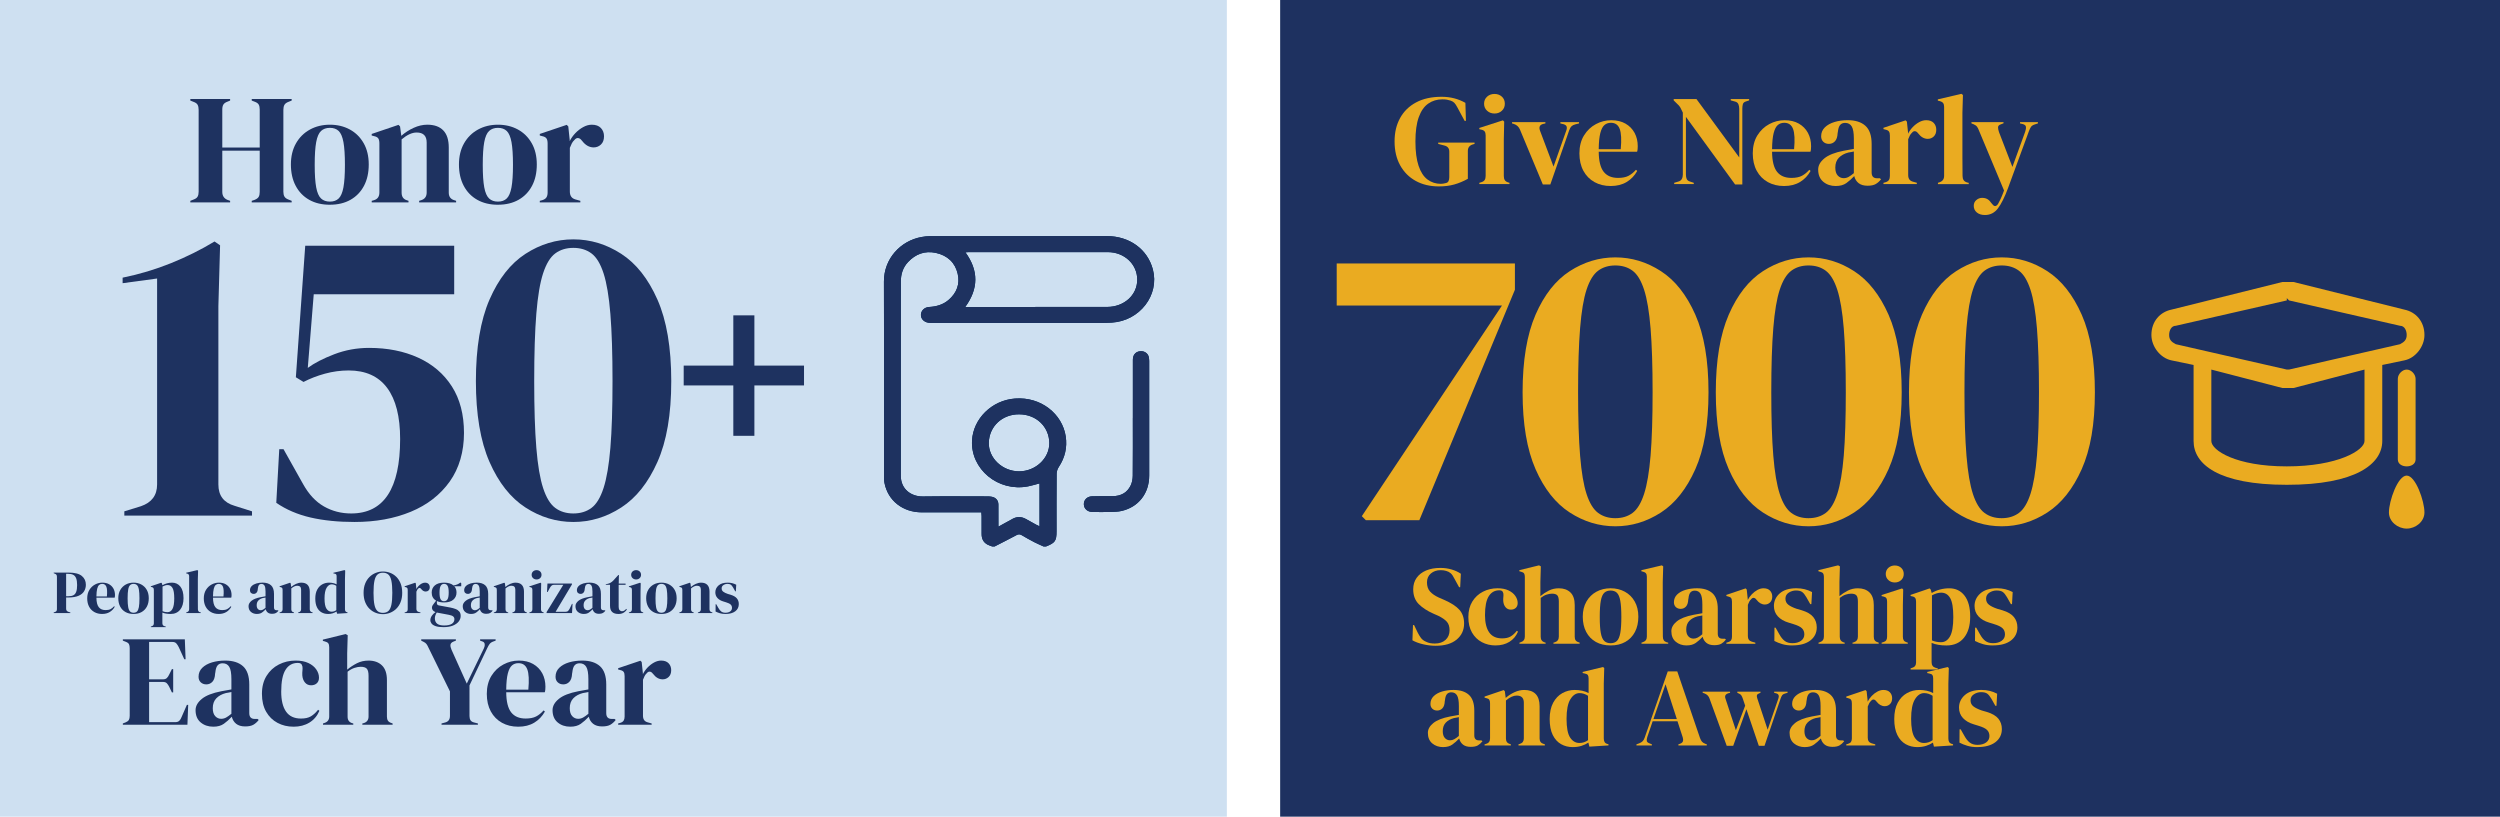 <?xml version="1.0" encoding="UTF-8"?>
<svg preserveAspectRatio="xMidYMid slice" width="750px" height="245px" xmlns="http://www.w3.org/2000/svg" xmlns:xlink="http://www.w3.org/1999/xlink" id="Layer_1" viewBox="0 0 1880 614">
  <defs>
    <style>
      .cls-1 {
        fill: none;
      }

      .cls-2 {
        fill: #cee0f1;
      }

      .cls-3 {
        fill: #1e3260;
      }

      .cls-4 {
        fill: #00305e;
      }

      .cls-5 {
        fill-rule: evenodd;
      }

      .cls-5, .cls-6 {
        fill: #eaab21;
      }

      .cls-7 {
        fill: #1e3160;
      }

      .cls-8 {
        clip-path: url(#clippath);
      }
    </style>
    <clipPath id="clippath">
      <rect class="cls-1" x="541.85" y="69.62" width="449.04" height="449.04"></rect>
    </clipPath>
  </defs>
  <rect class="cls-7" x="962.67" y="-3.67" width="917.33" height="617.67"></rect>
  <g>
    <g>
      <path class="cls-6" d="M1027.11,391.11l-3.04-3.04,105.36-158.34h-124.24v-31.67h133.98v19.79l-71.86,173.26h-40.19Z"></path>
      <path class="cls-6" d="M1214.68,395.68c-12.18,0-23.6-3.45-34.26-10.35-10.66-6.9-19.24-17.76-25.73-32.58-6.5-14.82-9.74-34.1-9.74-57.85s3.25-43.39,9.74-58.31c6.49-14.92,15.07-25.83,25.73-32.73,10.66-6.9,22.08-10.35,34.26-10.35s23.6,3.45,34.26,10.35c10.66,6.9,19.28,17.81,25.88,32.73,6.59,14.92,9.9,34.36,9.9,58.31s-3.3,43.04-9.9,57.85c-6.6,14.82-15.22,25.68-25.88,32.58-10.66,6.9-22.08,10.35-34.26,10.35ZM1214.68,389.59c5.07,0,9.39-1.32,12.94-3.96,3.55-2.64,6.44-7.41,8.68-14.31,2.23-6.9,3.85-16.49,4.87-28.78,1.01-12.28,1.52-28.17,1.52-47.65s-.51-35.47-1.52-47.96c-1.02-12.48-2.64-22.18-4.87-29.08-2.24-6.9-5.13-11.67-8.68-14.31-3.55-2.64-7.87-3.96-12.94-3.96s-9.39,1.32-12.94,3.96c-3.55,2.64-6.45,7.36-8.68,14.16-2.24,6.8-3.86,16.44-4.87,28.93-1.02,12.48-1.52,28.58-1.52,48.26s.5,35.43,1.52,47.81c1.01,12.38,2.64,21.98,4.87,28.78,2.23,6.8,5.12,11.52,8.68,14.16,3.55,2.64,7.87,3.96,12.94,3.96Z"></path>
      <path class="cls-6" d="M1359.93,395.68c-12.18,0-23.6-3.45-34.26-10.35-10.66-6.9-19.24-17.76-25.73-32.58-6.5-14.82-9.74-34.1-9.74-57.85s3.25-43.39,9.74-58.31c6.49-14.92,15.07-25.83,25.73-32.73,10.66-6.9,22.08-10.35,34.26-10.35s23.6,3.45,34.26,10.35c10.66,6.9,19.28,17.81,25.88,32.73,6.59,14.92,9.9,34.36,9.9,58.31s-3.3,43.04-9.9,57.85c-6.6,14.82-15.22,25.68-25.88,32.58-10.66,6.9-22.08,10.35-34.26,10.35ZM1359.93,389.59c5.07,0,9.39-1.32,12.94-3.96,3.55-2.64,6.44-7.41,8.68-14.31,2.23-6.9,3.85-16.49,4.87-28.78,1.01-12.28,1.52-28.17,1.52-47.65s-.51-35.47-1.52-47.96c-1.02-12.48-2.64-22.18-4.87-29.08-2.24-6.9-5.13-11.67-8.68-14.31-3.55-2.64-7.87-3.96-12.94-3.96s-9.39,1.32-12.94,3.96c-3.55,2.64-6.45,7.36-8.68,14.16-2.24,6.8-3.86,16.44-4.87,28.93-1.02,12.48-1.52,28.58-1.52,48.26s.5,35.43,1.52,47.81c1.01,12.38,2.64,21.98,4.87,28.78,2.23,6.8,5.12,11.52,8.68,14.16,3.55,2.64,7.87,3.96,12.94,3.96Z"></path>
      <path class="cls-6" d="M1505.17,395.68c-12.18,0-23.6-3.45-34.26-10.35-10.66-6.9-19.24-17.76-25.73-32.58-6.5-14.82-9.74-34.1-9.74-57.85s3.25-43.39,9.74-58.31c6.49-14.92,15.07-25.83,25.73-32.73,10.66-6.9,22.08-10.35,34.26-10.35s23.6,3.45,34.26,10.35c10.66,6.9,19.28,17.81,25.88,32.73,6.59,14.92,9.9,34.36,9.9,58.31s-3.3,43.04-9.9,57.85c-6.6,14.82-15.22,25.68-25.88,32.58-10.66,6.9-22.08,10.35-34.26,10.35ZM1505.17,389.59c5.07,0,9.39-1.32,12.94-3.96,3.55-2.64,6.44-7.41,8.68-14.31,2.23-6.9,3.85-16.49,4.87-28.78,1.01-12.28,1.52-28.17,1.52-47.65s-.51-35.47-1.52-47.96c-1.02-12.48-2.64-22.18-4.87-29.08-2.24-6.9-5.13-11.67-8.68-14.31-3.55-2.64-7.87-3.96-12.94-3.96s-9.39,1.32-12.94,3.96c-3.55,2.64-6.45,7.36-8.68,14.16-2.24,6.8-3.86,16.44-4.87,28.93-1.02,12.48-1.52,28.58-1.52,48.26s.5,35.43,1.52,47.81c1.01,12.38,2.64,21.98,4.87,28.78,2.23,6.8,5.12,11.52,8.68,14.16,3.55,2.64,7.87,3.96,12.94,3.96Z"></path>
    </g>
    <g>
      <path class="cls-6" d="M1082.01,140.15c-6.58,0-12.38-1.37-17.38-4.11-5-2.74-8.91-6.65-11.72-11.72-2.81-5.07-4.21-11.05-4.21-17.96s1.39-12.59,4.16-17.62c2.77-5.03,6.79-8.96,12.05-11.76,5.26-2.81,11.63-4.21,19.12-4.21,3.42,0,6.6.39,9.54,1.16,2.94.77,5.73,1.9,8.38,3.39l.39,13.56h-.97l-5.42-10.07c-.84-1.61-1.62-2.77-2.32-3.49-.71-.71-1.61-1.26-2.71-1.65-1.03-.32-1.99-.56-2.86-.73-.87-.16-2.02-.24-3.44-.24-4,0-7.54,1.06-10.6,3.2-3.07,2.13-5.44,5.52-7.12,10.17-1.68,4.65-2.52,10.75-2.52,18.3s.79,13.59,2.37,18.3c1.58,4.71,3.83,8.15,6.73,10.31,2.91,2.16,6.26,3.24,10.07,3.24.58,0,1.15-.05,1.69-.15.55-.1,1.08-.21,1.6-.34,1.23-.19,2.03-.71,2.42-1.55.39-.84.58-1.84.58-3v-19.17c0-2.52-1.29-4.07-3.87-4.65l-4.45-1.16v-.97h27.31v.97l-1.36.39c-2.45.77-3.68,2.39-3.68,4.84v21.01c-3.36,1.87-6.76,3.29-10.22,4.26-3.45.97-7.31,1.45-11.57,1.45Z"></path>
      <path class="cls-6" d="M1112.42,138.41v-.97l1.36-.39c1.29-.39,2.18-.97,2.66-1.74.48-.77.73-1.81.73-3.1v-30.31c0-1.36-.24-2.37-.73-3.05s-1.37-1.15-2.66-1.4l-1.36-.29v-.97l17.72-5.71.97.97-.29,13.75v27.11c0,1.29.24,2.32.73,3.1.48.77,1.34,1.36,2.57,1.74l.97.29v.97h-22.66ZM1123.84,85.35c-2.2,0-4.05-.69-5.57-2.08-1.52-1.39-2.28-3.15-2.28-5.28s.76-3.97,2.28-5.33c1.52-1.36,3.37-2.03,5.57-2.03s4.03.68,5.52,2.03c1.48,1.36,2.23,3.13,2.23,5.33s-.74,3.89-2.23,5.28c-1.49,1.39-3.33,2.08-5.52,2.08Z"></path>
      <path class="cls-6" d="M1160.16,138.7l-17.14-41.15c-.9-2.19-2.45-3.65-4.65-4.36l-1.36-.39v-.97h25.08v.97l-1.74.39c-2.52.65-3.29,2.32-2.32,5.04l10.17,27.02,9.49-26.82c.52-1.29.64-2.36.39-3.2-.26-.84-1.03-1.45-2.32-1.84l-2.42-.58v-.97h14.04v.97l-2.81.68c-1.23.32-2.18.81-2.86,1.45-.68.65-1.24,1.61-1.69,2.9l-14.23,40.86h-5.62Z"></path>
      <path class="cls-6" d="M1211.57,90.38c4.2,0,7.78.86,10.75,2.57,2.97,1.71,5.24,4.03,6.83,6.97,1.58,2.94,2.37,6.28,2.37,10.02,0,.71-.03,1.44-.1,2.18-.07.74-.19,1.4-.39,1.98h-28.85c.06,6.97,1.31,11.99,3.73,15.06,2.42,3.07,6.02,4.6,10.8,4.6,3.23,0,5.84-.52,7.84-1.55,2-1.03,3.87-2.55,5.62-4.55l.97.87c-2,3.55-4.66,6.33-7.99,8.33-3.33,2-7.31,3-11.96,3s-8.65-.99-12.2-2.95c-3.55-1.97-6.33-4.79-8.33-8.47-2-3.68-3-8.07-3-13.17s1.16-9.79,3.49-13.51c2.32-3.71,5.31-6.54,8.96-8.47,3.65-1.94,7.47-2.9,11.47-2.9ZM1211.28,92.32c-1.87,0-3.47.57-4.79,1.69-1.32,1.13-2.36,3.13-3.1,6-.74,2.87-1.15,6.92-1.21,12.15h16.56c.64-7.04.39-12.1-.78-15.2-1.16-3.1-3.39-4.65-6.68-4.65Z"></path>
      <path class="cls-6" d="M1258.92,138.41v-.97l3.2-.97c1.16-.32,2-.95,2.52-1.89.52-.94.78-2.05.78-3.34v-46.57c-.71-1.55-1.28-2.71-1.7-3.49-.42-.77-.89-1.44-1.4-1.99-.52-.55-1.23-1.24-2.13-2.08l-1.65-1.65v-.97h17.14l32.15,43.86v-36.5c0-1.29-.21-2.45-.63-3.49-.42-1.03-1.28-1.71-2.57-2.03l-3.2-.87v-.97h13.85v.97l-2.61.87c-1.16.39-1.87,1.07-2.13,2.03-.26.97-.39,2.1-.39,3.39v56.94h-5.42l-36.99-50.83v43.38c0,1.29.19,2.39.58,3.29.39.9,1.19,1.55,2.42,1.94l2.91.97v.97h-14.72Z"></path>
      <path class="cls-6" d="M1341.9,90.38c4.2,0,7.78.86,10.75,2.57,2.97,1.71,5.24,4.03,6.83,6.97,1.58,2.94,2.37,6.28,2.37,10.02,0,.71-.03,1.44-.1,2.18-.07.74-.19,1.4-.39,1.98h-28.85c.06,6.97,1.31,11.99,3.73,15.06,2.42,3.07,6.02,4.6,10.8,4.6,3.23,0,5.84-.52,7.84-1.55,2-1.03,3.87-2.55,5.62-4.55l.97.87c-2,3.55-4.66,6.33-7.99,8.33-3.33,2-7.31,3-11.96,3s-8.65-.99-12.2-2.95c-3.55-1.97-6.33-4.79-8.33-8.47-2-3.68-3-8.07-3-13.17s1.16-9.79,3.49-13.51c2.32-3.71,5.31-6.54,8.96-8.47,3.65-1.94,7.47-2.9,11.47-2.9ZM1341.61,92.32c-1.87,0-3.47.57-4.79,1.69-1.32,1.13-2.36,3.13-3.1,6-.74,2.87-1.15,6.92-1.21,12.15h16.56c.64-7.04.39-12.1-.78-15.2-1.16-3.1-3.39-4.65-6.68-4.65Z"></path>
      <path class="cls-6" d="M1380.44,139.86c-3.74,0-6.89-1.07-9.44-3.2-2.55-2.13-3.83-5.2-3.83-9.2,0-3.03,1.55-5.83,4.65-8.38,3.1-2.55,7.97-4.47,14.62-5.76,1.03-.19,2.19-.4,3.49-.63,1.29-.23,2.65-.47,4.07-.73v-7.65c0-4.39-.53-7.47-1.6-9.25-1.07-1.77-2.73-2.66-4.99-2.66-1.55,0-2.78.5-3.68,1.5-.91,1-1.49,2.73-1.74,5.18l-.19,1.06c-.13,2.78-.81,4.81-2.03,6.1-1.23,1.29-2.74,1.94-4.55,1.94-1.68,0-3.07-.52-4.16-1.55-1.1-1.03-1.65-2.42-1.65-4.16,0-2.65.92-4.87,2.76-6.68,1.84-1.81,4.28-3.16,7.31-4.07,3.03-.9,6.33-1.36,9.88-1.36,5.75,0,10.18,1.4,13.31,4.21,3.13,2.81,4.7,7.38,4.7,13.7v21.4c0,2.9,1.36,4.36,4.07,4.36h2.13l.87.77c-1.23,1.55-2.57,2.74-4.02,3.58s-3.5,1.26-6.15,1.26c-2.84,0-5.08-.66-6.73-1.98-1.65-1.32-2.73-3.08-3.24-5.28-1.94,2.07-3.92,3.82-5.96,5.28-2.03,1.45-4.66,2.18-7.89,2.18ZM1386.35,133.96c1.29,0,2.5-.31,3.63-.92,1.13-.61,2.47-1.56,4.02-2.86v-16.27c-.65.13-1.29.26-1.94.39-.65.13-1.39.26-2.23.39-2.97.77-5.34,2.08-7.12,3.92-1.78,1.84-2.66,4.31-2.66,7.41,0,2.65.61,4.63,1.84,5.96,1.23,1.32,2.71,1.98,4.45,1.98Z"></path>
      <path class="cls-6" d="M1416.26,138.41v-.97l1.45-.39c1.29-.39,2.18-.97,2.66-1.74.48-.77.73-1.77.73-3v-30.31c0-1.42-.24-2.47-.73-3.15s-1.37-1.15-2.66-1.4l-1.45-.39v-.97l16.65-5.62.97.97.87,8.33v.77c.9-1.81,2.08-3.47,3.53-4.99,1.45-1.52,3.07-2.76,4.84-3.73,1.77-.97,3.53-1.45,5.28-1.45,2.45,0,4.32.68,5.62,2.03,1.29,1.36,1.94,3.07,1.94,5.13,0,2.2-.63,3.89-1.89,5.08-1.26,1.2-2.76,1.79-4.5,1.79-2.71,0-5.1-1.36-7.17-4.07l-.19-.19c-.65-.9-1.39-1.4-2.23-1.5-.84-.1-1.61.31-2.32,1.21-.65.58-1.18,1.28-1.6,2.08-.42.81-.82,1.73-1.21,2.76v27.02c0,2.58,1.13,4.2,3.39,4.84l3.1.87v.97h-25.08Z"></path>
      <path class="cls-6" d="M1457.22,138.41v-.97l1.16-.39c2.32-.77,3.49-2.39,3.49-4.84v-51.8c0-1.29-.26-2.28-.77-2.95-.52-.68-1.42-1.18-2.71-1.5l-1.26-.29v-.97l17.72-4.16,1.16.87-.39,13.56v33.12c0,2.39.01,4.76.05,7.12.03,2.36.05,4.7.05,7.02,0,1.29.26,2.34.77,3.15.52.81,1.39,1.4,2.61,1.79l1.26.29v.97h-23.14Z"></path>
      <path class="cls-6" d="M1492.57,161.65c-2.58,0-4.63-.65-6.15-1.94-1.52-1.29-2.28-2.94-2.28-4.94,0-1.81.64-3.26,1.94-4.36,1.29-1.1,2.74-1.65,4.36-1.65s2.97.34,4.07,1.02c1.1.68,2.07,1.66,2.91,2.95l.68.77c1.42,1.94,2.84,1.9,4.26-.1.58-.97,1.24-2.24,1.98-3.82.74-1.58,1.6-3.7,2.57-6.34l-18.79-44.93c-.45-1.23-.94-2.21-1.45-2.95-.52-.74-1.36-1.37-2.52-1.89l-1.74-.68v-.97h24.11v.87l-1.94.77c-1.42.45-2.15,1.18-2.18,2.18-.03,1,.21,2.24.73,3.73l10.07,26.14,9.59-26.43c.52-1.48.71-2.73.58-3.73-.13-1-.94-1.69-2.42-2.08l-2.03-.48v-.97h13.46v.97l-2.13.68c-1.49.45-2.52,1.1-3.1,1.94-.58.84-1.13,2-1.65,3.49l-15.59,42.51c-2.52,6.78-5.04,11.85-7.55,15.2-2.52,3.36-5.78,5.04-9.78,5.04Z"></path>
    </g>
    <g>
      <path class="cls-6" d="M1079.53,485.52c-3.08,0-6.22-.38-9.42-1.14-3.2-.76-5.86-1.75-7.99-2.98l.42-11.44h.84l2.61,5.47c.78,1.57,1.62,2.96,2.52,4.16.9,1.21,2.13,2.14,3.7,2.82,1.12.56,2.2.94,3.24,1.13,1.04.2,2.2.29,3.49.29,3.42,0,6.12-.92,8.12-2.78,1.99-1.85,2.98-4.23,2.98-7.15,0-2.75-.67-4.89-2.02-6.43-1.35-1.54-3.5-3.04-6.47-4.5l-3.45-1.51c-4.82-2.13-8.59-4.58-11.31-7.36-2.72-2.77-4.08-6.46-4.08-11.06,0-3.31.85-6.17,2.56-8.58,1.71-2.41,4.09-4.26,7.15-5.55,3.05-1.29,6.63-1.93,10.72-1.93,2.97,0,5.79.39,8.45,1.18,2.66.79,4.97,1.85,6.94,3.2l-.5,10.09h-.84l-3.45-6.31c-.95-1.96-1.91-3.35-2.86-4.16-.95-.81-2.05-1.39-3.28-1.72-.73-.22-1.4-.38-2.02-.46-.62-.08-1.4-.13-2.35-.13-2.86,0-5.27.83-7.23,2.48-1.96,1.65-2.94,3.88-2.94,6.69s.76,5.14,2.27,6.85c1.51,1.71,3.73,3.24,6.64,4.58l3.87,1.68c5.38,2.35,9.25,4.86,11.6,7.53,2.35,2.66,3.53,6.1,3.53,10.3,0,4.93-1.86,8.96-5.59,12.07-3.73,3.11-9.01,4.67-15.85,4.67Z"></path>
      <path class="cls-6" d="M1124.68,485.27c-3.81,0-7.27-.83-10.38-2.48-3.11-1.65-5.58-4.06-7.4-7.23-1.82-3.17-2.73-7.05-2.73-11.65s.99-8.42,2.98-11.65c1.99-3.22,4.65-5.69,7.99-7.4,3.33-1.71,6.99-2.57,10.97-2.57,3.25,0,6,.53,8.24,1.6,2.24,1.07,3.95,2.45,5.13,4.16,1.18,1.71,1.77,3.49,1.77,5.34,0,1.57-.48,2.79-1.43,3.66-.95.87-2.19,1.3-3.7,1.3-1.63,0-2.94-.59-3.95-1.77-1.01-1.18-1.6-2.72-1.77-4.62-.06-1.23-.03-2.28.08-3.15.11-.87.11-1.75,0-2.65-.22-.95-.58-1.58-1.05-1.89-.48-.31-1.13-.46-1.98-.46-3.42,0-6.07,1.49-7.95,4.46-1.88,2.97-2.82,7.71-2.82,14.21,0,5.66,1.05,9.99,3.15,12.99,2.1,3,5.34,4.5,9.71,4.5,2.63,0,4.76-.48,6.39-1.43,1.62-.95,3.2-2.38,4.71-4.29l.84.67c-1.4,3.31-3.56,5.86-6.47,7.65-2.92,1.79-6.36,2.69-10.34,2.69Z"></path>
      <path class="cls-6" d="M1142.59,484.01v-.84l1.01-.34c2.02-.67,3.03-2.07,3.03-4.21v-44.9c0-1.18-.2-2.04-.59-2.61-.39-.56-1.15-.98-2.27-1.26l-1.26-.34v-.84l14.8-3.62,1.35.76-.34,11.86v10.51c1.96-1.63,4.08-3.01,6.35-4.16,2.27-1.15,4.78-1.72,7.53-1.72,3.64,0,6.54,1.04,8.7,3.11,2.16,2.08,3.24,5.27,3.24,9.59v23.71c0,1.12.22,2.02.67,2.69.45.67,1.23,1.18,2.35,1.51l.67.25v.84h-19.68v-.84l1.01-.25c2.02-.67,3.03-2.1,3.03-4.29v-26.4c0-2.24-.38-3.78-1.14-4.62s-2.09-1.26-3.99-1.26c-1.23,0-2.58.24-4.04.71-1.46.48-2.94,1.3-4.46,2.48v29.26c0,2.19,1.01,3.59,3.03,4.21l.67.17v.84h-19.68Z"></path>
      <path class="cls-6" d="M1211.12,485.27c-4.26,0-7.96-.88-11.1-2.65-3.14-1.77-5.56-4.27-7.27-7.53-1.71-3.25-2.56-7.06-2.56-11.44s.91-8.16,2.73-11.35c1.82-3.2,4.32-5.66,7.48-7.4,3.17-1.74,6.74-2.61,10.72-2.61s7.54.86,10.68,2.57,5.62,4.16,7.44,7.36c1.82,3.2,2.73,7.01,2.73,11.44s-.86,8.26-2.56,11.48c-1.71,3.22-4.12,5.72-7.23,7.48s-6.8,2.65-11.06,2.65ZM1211.12,483.59c1.96,0,3.53-.56,4.71-1.68,1.18-1.12,2.03-3.11,2.56-5.97.53-2.86.8-6.9.8-12.11s-.27-9.33-.8-12.19c-.53-2.86-1.39-4.85-2.56-5.97-1.18-1.12-2.75-1.68-4.71-1.68s-3.55.56-4.75,1.68c-1.21,1.12-2.07,3.11-2.61,5.97-.53,2.86-.8,6.92-.8,12.19s.26,9.25.8,12.11c.53,2.86,1.4,4.85,2.61,5.97,1.21,1.12,2.79,1.68,4.75,1.68Z"></path>
      <path class="cls-6" d="M1234.33,484.01v-.84l1.01-.34c2.02-.67,3.03-2.07,3.03-4.21v-44.99c0-1.12-.23-1.98-.67-2.56-.45-.59-1.23-1.02-2.35-1.3l-1.09-.25v-.84l15.39-3.62,1.01.76-.34,11.77v28.76c0,2.07.01,4.13.04,6.18.03,2.05.04,4.08.04,6.1,0,1.12.22,2.03.67,2.73.45.7,1.2,1.22,2.27,1.56l1.09.25v.84h-20.1Z"></path>
      <path class="cls-6" d="M1268.31,485.27c-3.25,0-5.99-.93-8.2-2.78-2.21-1.85-3.32-4.51-3.32-7.99,0-2.63,1.35-5.06,4.04-7.27,2.69-2.21,6.92-3.88,12.7-5,.9-.17,1.91-.35,3.03-.55,1.12-.2,2.3-.41,3.53-.63v-6.64c0-3.81-.46-6.49-1.39-8.03-.92-1.54-2.37-2.31-4.33-2.31-1.34,0-2.41.43-3.2,1.3-.79.87-1.29,2.37-1.51,4.5l-.17.92c-.11,2.41-.7,4.18-1.77,5.3-1.07,1.12-2.38,1.68-3.95,1.68-1.46,0-2.66-.45-3.62-1.35-.95-.9-1.43-2.1-1.43-3.62,0-2.3.8-4.23,2.4-5.8,1.6-1.57,3.71-2.75,6.35-3.53,2.63-.78,5.49-1.18,8.58-1.18,4.99,0,8.84,1.22,11.56,3.66,2.72,2.44,4.08,6.41,4.08,11.9v18.58c0,2.52,1.18,3.78,3.53,3.78h1.85l.76.67c-1.07,1.35-2.23,2.38-3.49,3.11-1.26.73-3.04,1.09-5.34,1.09-2.47,0-4.42-.58-5.84-1.72-1.43-1.15-2.37-2.68-2.82-4.58-1.68,1.79-3.41,3.32-5.17,4.58-1.77,1.26-4.05,1.89-6.85,1.89ZM1273.43,480.14c1.12,0,2.17-.27,3.15-.8.98-.53,2.14-1.36,3.49-2.48v-14.13c-.56.11-1.12.22-1.68.34s-1.21.22-1.93.34c-2.58.67-4.64,1.81-6.18,3.41-1.54,1.6-2.31,3.74-2.31,6.43,0,2.3.53,4.02,1.6,5.17,1.06,1.15,2.35,1.72,3.87,1.72Z"></path>
      <path class="cls-6" d="M1298.16,484.01v-.84l1.26-.34c1.12-.34,1.89-.84,2.31-1.51.42-.67.63-1.54.63-2.61v-26.32c0-1.23-.21-2.14-.63-2.73-.42-.59-1.19-1-2.31-1.22l-1.26-.34v-.84l14.46-4.88.84.84.76,7.23v.67c.79-1.57,1.81-3.01,3.07-4.33,1.26-1.32,2.66-2.4,4.21-3.24,1.54-.84,3.07-1.26,4.58-1.26,2.13,0,3.76.59,4.88,1.77,1.12,1.18,1.68,2.66,1.68,4.46,0,1.91-.55,3.38-1.64,4.42-1.09,1.04-2.4,1.56-3.91,1.56-2.35,0-4.43-1.18-6.22-3.53l-.17-.17c-.56-.78-1.21-1.22-1.93-1.3-.73-.08-1.4.27-2.02,1.05-.56.5-1.02,1.11-1.39,1.81-.37.7-.71,1.5-1.05,2.4v23.46c0,2.24.98,3.64,2.94,4.2l2.69.76v.84h-21.78Z"></path>
      <path class="cls-6" d="M1347.68,485.27c-2.75,0-5.21-.32-7.4-.97-2.19-.64-4.2-1.44-6.05-2.4l.08-10.01h.84l2.86,5.04c1.23,2.24,2.59,3.91,4.08,5,1.49,1.09,3.38,1.64,5.68,1.64,2.69,0,4.86-.6,6.52-1.81,1.65-1.21,2.48-2.82,2.48-4.83,0-1.85-.59-3.36-1.77-4.54-1.18-1.18-3.36-2.24-6.56-3.2l-3.53-1.09c-3.42-1.01-6.11-2.58-8.07-4.71-1.96-2.13-2.94-4.74-2.94-7.82,0-3.7,1.46-6.84,4.37-9.42,2.91-2.58,7.09-3.87,12.53-3.87,2.19,0,4.25.24,6.18.71,1.93.48,3.8,1.19,5.59,2.14l-.5,9.08h-.84l-2.94-5.21c-1.07-1.85-2.12-3.15-3.15-3.91-1.04-.76-2.59-1.14-4.67-1.14-1.91,0-3.7.53-5.38,1.6-1.68,1.07-2.52,2.58-2.52,4.54s.71,3.42,2.14,4.54c1.43,1.12,3.54,2.16,6.35,3.11l3.78,1.09c4.04,1.23,6.92,2.93,8.66,5.09,1.74,2.16,2.61,4.75,2.61,7.78,0,4.09-1.61,7.37-4.83,9.84-3.22,2.47-7.75,3.7-13.58,3.7Z"></path>
      <path class="cls-6" d="M1367.44,484.01v-.84l1.01-.34c2.02-.67,3.03-2.07,3.03-4.21v-44.9c0-1.18-.2-2.04-.59-2.61-.39-.56-1.15-.98-2.27-1.26l-1.26-.34v-.84l14.8-3.62,1.35.76-.34,11.86v10.51c1.96-1.63,4.08-3.01,6.35-4.16,2.27-1.15,4.78-1.72,7.53-1.72,3.64,0,6.54,1.04,8.7,3.11,2.16,2.08,3.24,5.27,3.24,9.59v23.71c0,1.12.22,2.02.67,2.69.45.67,1.23,1.18,2.35,1.51l.67.25v.84h-19.68v-.84l1.01-.25c2.02-.67,3.03-2.1,3.03-4.29v-26.4c0-2.24-.38-3.78-1.14-4.62s-2.09-1.26-3.99-1.26c-1.23,0-2.58.24-4.04.71-1.46.48-2.94,1.3-4.46,2.48v29.26c0,2.19,1.01,3.59,3.03,4.21l.67.17v.84h-19.68Z"></path>
      <path class="cls-6" d="M1414.87,484.01v-.84l1.18-.34c1.12-.34,1.89-.84,2.31-1.51.42-.67.63-1.57.63-2.69v-26.32c0-1.18-.21-2.06-.63-2.65-.42-.59-1.19-1-2.31-1.22l-1.18-.25v-.84l15.39-4.96.84.84-.25,11.94v23.54c0,1.12.21,2.02.63,2.69.42.67,1.16,1.18,2.23,1.51l.84.25v.84h-19.68ZM1424.79,437.93c-1.91,0-3.52-.6-4.83-1.81-1.32-1.2-1.98-2.73-1.98-4.58s.66-3.45,1.98-4.62c1.32-1.18,2.93-1.77,4.83-1.77s3.5.59,4.79,1.77c1.29,1.18,1.93,2.72,1.93,4.62s-.64,3.38-1.93,4.58c-1.29,1.21-2.89,1.81-4.79,1.81Z"></path>
      <path class="cls-6" d="M1436.65,503.35v-.84l1.01-.34c2.07-.56,3.11-1.91,3.11-4.04v-45.74c0-1.23-.21-2.16-.63-2.77-.42-.62-1.19-1.04-2.31-1.26l-1.18-.25v-.84l14.29-4.88.84.84.76,2.61c1.85-1.12,3.91-1.99,6.18-2.61,2.27-.62,4.61-.92,7.02-.92,4.82,0,8.65,1.84,11.48,5.51,2.83,3.67,4.25,8.93,4.25,15.77s-1.56,12.02-4.67,15.89-7.5,5.8-13.16,5.8c-4.43,0-8.16-.65-11.18-1.93v14.55c0,2.24,1.01,3.64,3.03,4.2l1.6.42v.84h-20.43ZM1459.6,482.83c2.8,0,5.03-1.46,6.69-4.37,1.65-2.91,2.48-7.76,2.48-14.55s-.79-11.53-2.35-14.25c-1.57-2.72-3.84-4.08-6.81-4.08-2.07,0-4.37.67-6.9,2.02v33.89c2.13.9,4.43,1.35,6.9,1.35Z"></path>
      <path class="cls-6" d="M1498.53,485.27c-2.75,0-5.21-.32-7.4-.97-2.19-.64-4.2-1.44-6.05-2.4l.08-10.01h.84l2.86,5.04c1.23,2.24,2.59,3.91,4.08,5,1.49,1.09,3.38,1.64,5.68,1.64,2.69,0,4.86-.6,6.52-1.81,1.65-1.21,2.48-2.82,2.48-4.83,0-1.85-.59-3.36-1.77-4.54-1.18-1.18-3.36-2.24-6.56-3.2l-3.53-1.09c-3.42-1.01-6.11-2.58-8.07-4.71-1.96-2.13-2.94-4.74-2.94-7.82,0-3.7,1.46-6.84,4.37-9.42,2.91-2.58,7.09-3.87,12.53-3.87,2.19,0,4.25.24,6.18.71,1.93.48,3.8,1.19,5.59,2.14l-.5,9.08h-.84l-2.94-5.21c-1.07-1.85-2.12-3.15-3.15-3.91-1.04-.76-2.59-1.14-4.67-1.14-1.91,0-3.7.53-5.38,1.6-1.68,1.07-2.52,2.58-2.52,4.54s.71,3.42,2.14,4.54c1.43,1.12,3.54,2.16,6.35,3.11l3.78,1.09c4.04,1.23,6.92,2.93,8.66,5.09,1.74,2.16,2.61,4.75,2.61,7.78,0,4.09-1.61,7.37-4.83,9.84-3.22,2.47-7.75,3.7-13.58,3.7Z"></path>
      <path class="cls-6" d="M1085.25,561.71c-3.25,0-5.99-.93-8.2-2.78-2.21-1.85-3.32-4.51-3.32-7.99,0-2.63,1.35-5.06,4.04-7.27,2.69-2.21,6.92-3.88,12.7-5,.9-.17,1.91-.35,3.03-.55,1.12-.2,2.3-.41,3.53-.63v-6.64c0-3.81-.46-6.49-1.39-8.03-.92-1.54-2.37-2.31-4.33-2.31-1.34,0-2.41.43-3.2,1.3-.79.87-1.29,2.37-1.51,4.5l-.17.92c-.11,2.41-.7,4.18-1.77,5.3-1.07,1.12-2.38,1.68-3.95,1.68-1.46,0-2.66-.45-3.62-1.35-.95-.9-1.43-2.1-1.43-3.62,0-2.3.8-4.23,2.4-5.8,1.6-1.57,3.71-2.75,6.35-3.53,2.63-.78,5.49-1.18,8.58-1.18,4.99,0,8.84,1.22,11.56,3.66,2.72,2.44,4.08,6.41,4.08,11.9v18.58c0,2.52,1.18,3.78,3.53,3.78h1.85l.76.67c-1.07,1.35-2.23,2.38-3.49,3.11-1.26.73-3.04,1.09-5.34,1.09-2.47,0-4.42-.58-5.84-1.72-1.43-1.15-2.37-2.68-2.82-4.58-1.68,1.79-3.41,3.32-5.17,4.58-1.77,1.26-4.05,1.89-6.85,1.89ZM1090.38,556.58c1.12,0,2.17-.27,3.15-.8.98-.53,2.14-1.36,3.49-2.48v-14.13c-.56.11-1.12.22-1.68.34s-1.21.22-1.93.34c-2.58.67-4.64,1.81-6.18,3.41-1.54,1.6-2.31,3.74-2.31,6.43,0,2.3.53,4.02,1.6,5.17,1.06,1.15,2.35,1.72,3.87,1.72Z"></path>
      <path class="cls-6" d="M1116.36,560.45v-.84l1.18-.34c1.96-.56,2.94-1.93,2.94-4.12v-26.32c0-1.23-.2-2.14-.59-2.73-.39-.59-1.15-1-2.27-1.22l-1.26-.34v-.84l14.38-4.88.84.84.67,5.05c1.96-1.74,4.18-3.17,6.64-4.29,2.47-1.12,4.9-1.68,7.32-1.68,3.7,0,6.54,1.01,8.54,3.03,1.99,2.02,2.98,5.1,2.98,9.25v24.22c0,2.19,1.06,3.56,3.2,4.12l.76.25v.84h-19.84v-.84l1.09-.34c1.96-.62,2.94-1.99,2.94-4.12v-26.82c0-3.59-1.79-5.38-5.38-5.38-2.47,0-5.16,1.23-8.07,3.7v28.59c0,2.19.98,3.56,2.94,4.12l.76.25v.84h-19.76Z"></path>
      <path class="cls-6" d="M1182.79,561.71c-3.31,0-6.28-.74-8.91-2.23-2.64-1.49-4.72-3.78-6.26-6.9s-2.31-7.11-2.31-11.98.87-9.01,2.61-12.24c1.74-3.22,4.04-5.63,6.9-7.23,2.86-1.6,5.97-2.4,9.33-2.4,1.96,0,3.84.2,5.63.59,1.79.39,3.39.98,4.79,1.77v-10.93c0-1.18-.18-2.04-.55-2.61-.37-.56-1.14-.95-2.31-1.18l-1.6-.34v-.84l15.3-3.7.92.76-.34,11.77v41.12c0,1.12.2,2.03.59,2.73.39.7,1.12,1.19,2.19,1.47l.76.25v.84l-14.38.92-.76-3.03c-1.51,1.01-3.24,1.82-5.17,2.44-1.93.62-4.08.93-6.43.93ZM1187.67,558.6c2.35,0,4.51-.7,6.47-2.1v-33.38c-2.07-1.35-4.2-2.02-6.39-2.02-2.69,0-4.99,1.56-6.9,4.67-1.91,3.11-2.86,8-2.86,14.67s.9,11.37,2.69,14.08c1.79,2.72,4.12,4.08,6.98,4.08Z"></path>
      <path class="cls-6" d="M1230.55,560.45v-.84l2.1-.76c1.12-.45,1.99-.99,2.61-1.64.62-.64,1.12-1.56,1.51-2.73l17.32-49.7h7.15l17.07,50.03c.45,1.23.95,2.17,1.51,2.82.56.65,1.43,1.19,2.61,1.64l1.01.34v.84h-21.36v-.84l1.26-.42c1.18-.45,1.89-1.08,2.14-1.89.25-.81.21-1.78-.13-2.9l-3.95-12.11h-18.67l-4.04,11.86c-.39,1.23-.52,2.21-.38,2.94.14.73.8,1.32,1.98,1.77l1.85.76v.84h-11.6ZM1243.33,540.61h17.57l-8.49-26.15-9.08,26.15Z"></path>
      <path class="cls-6" d="M1298.41,560.71l-12.95-35.57c-.62-1.79-1.85-3.05-3.7-3.78l-1.43-.5v-.84h20.6v.84l-1.26.34c-2.19.67-2.92,2.02-2.19,4.04l7.82,23.8,6.98-18.5-1.6-4.79c-.39-1.23-.8-2.17-1.22-2.82-.42-.64-.97-1.11-1.64-1.39l-1.43-.67v-.84h17.41v.84l-1.18.5c-.84.34-1.34.79-1.51,1.34-.17.56-.06,1.4.34,2.52l7.74,23.38,7.99-23.21c.78-2.13.36-3.48-1.26-4.04l-1.85-.5v-.84h10.09v.84l-2.02.59c-.95.28-1.64.71-2.06,1.3-.42.59-.8,1.39-1.14,2.4l-12.11,35.57h-4.29l-9.33-27.5-9.92,27.5h-4.88Z"></path>
      <path class="cls-6" d="M1357.19,561.71c-3.25,0-5.99-.93-8.2-2.78-2.21-1.85-3.32-4.51-3.32-7.99,0-2.63,1.35-5.06,4.04-7.27,2.69-2.21,6.92-3.88,12.7-5,.9-.17,1.91-.35,3.03-.55,1.12-.2,2.3-.41,3.53-.63v-6.64c0-3.81-.46-6.49-1.39-8.03-.92-1.54-2.37-2.31-4.33-2.31-1.34,0-2.41.43-3.2,1.3-.79.87-1.29,2.37-1.51,4.5l-.17.92c-.11,2.41-.7,4.18-1.77,5.3-1.07,1.12-2.38,1.68-3.95,1.68-1.46,0-2.66-.45-3.62-1.35-.95-.9-1.43-2.1-1.43-3.62,0-2.3.8-4.23,2.4-5.8,1.6-1.57,3.71-2.75,6.35-3.53,2.63-.78,5.49-1.18,8.58-1.18,4.99,0,8.84,1.22,11.56,3.66,2.72,2.44,4.08,6.41,4.08,11.9v18.58c0,2.52,1.18,3.78,3.53,3.78h1.85l.76.67c-1.07,1.35-2.23,2.38-3.49,3.11-1.26.73-3.04,1.09-5.34,1.09-2.47,0-4.42-.58-5.84-1.72-1.43-1.15-2.37-2.68-2.82-4.58-1.68,1.79-3.41,3.32-5.17,4.58-1.77,1.26-4.05,1.89-6.85,1.89ZM1362.31,556.58c1.12,0,2.17-.27,3.15-.8.98-.53,2.14-1.36,3.49-2.48v-14.13c-.56.11-1.12.22-1.68.34s-1.21.22-1.93.34c-2.58.67-4.64,1.81-6.18,3.41-1.54,1.6-2.31,3.74-2.31,6.43,0,2.3.53,4.02,1.6,5.17,1.06,1.15,2.35,1.72,3.87,1.72Z"></path>
      <path class="cls-6" d="M1388.3,560.45v-.84l1.26-.34c1.12-.34,1.89-.84,2.31-1.51.42-.67.63-1.54.63-2.61v-26.32c0-1.23-.21-2.14-.63-2.73-.42-.59-1.19-1-2.31-1.22l-1.26-.34v-.84l14.46-4.88.84.84.76,7.23v.67c.79-1.57,1.81-3.01,3.07-4.33,1.26-1.32,2.66-2.4,4.21-3.24,1.54-.84,3.07-1.26,4.58-1.26,2.13,0,3.76.59,4.88,1.77,1.12,1.18,1.68,2.66,1.68,4.46,0,1.91-.55,3.38-1.64,4.42-1.09,1.04-2.4,1.56-3.91,1.56-2.35,0-4.43-1.18-6.22-3.53l-.17-.17c-.56-.78-1.21-1.22-1.93-1.3-.73-.08-1.4.27-2.02,1.05-.56.5-1.02,1.11-1.39,1.81-.37.7-.71,1.5-1.05,2.4v23.46c0,2.24.98,3.64,2.94,4.2l2.69.76v.84h-21.78Z"></path>
      <path class="cls-6" d="M1441.86,561.71c-3.31,0-6.28-.74-8.91-2.23-2.64-1.49-4.72-3.78-6.26-6.9s-2.31-7.11-2.31-11.98.87-9.01,2.61-12.24c1.74-3.22,4.04-5.63,6.9-7.23,2.86-1.6,5.97-2.4,9.33-2.4,1.96,0,3.84.2,5.63.59,1.79.39,3.39.98,4.79,1.77v-10.93c0-1.18-.18-2.04-.55-2.61-.37-.56-1.14-.95-2.31-1.18l-1.6-.34v-.84l15.3-3.7.92.76-.34,11.77v41.12c0,1.12.2,2.03.59,2.73.39.7,1.12,1.19,2.19,1.47l.76.25v.84l-14.38.92-.76-3.03c-1.51,1.01-3.24,1.82-5.17,2.44-1.93.62-4.08.93-6.43.93ZM1446.74,558.6c2.35,0,4.51-.7,6.47-2.1v-33.38c-2.07-1.35-4.2-2.02-6.39-2.02-2.69,0-4.99,1.56-6.9,4.67-1.91,3.11-2.86,8-2.86,14.67s.9,11.37,2.69,14.08c1.79,2.72,4.12,4.08,6.98,4.08Z"></path>
      <path class="cls-6" d="M1486.85,561.71c-2.75,0-5.21-.32-7.4-.97-2.19-.64-4.2-1.44-6.05-2.4l.08-10.01h.84l2.86,5.04c1.23,2.24,2.59,3.91,4.08,5,1.49,1.09,3.38,1.64,5.68,1.64,2.69,0,4.86-.6,6.52-1.81,1.65-1.21,2.48-2.82,2.48-4.83,0-1.85-.59-3.36-1.77-4.54-1.18-1.18-3.36-2.24-6.56-3.2l-3.53-1.09c-3.42-1.01-6.11-2.58-8.07-4.71-1.96-2.13-2.94-4.74-2.94-7.82,0-3.7,1.46-6.84,4.37-9.42,2.91-2.58,7.09-3.87,12.53-3.87,2.19,0,4.25.24,6.18.71,1.93.48,3.8,1.19,5.59,2.14l-.5,9.08h-.84l-2.94-5.21c-1.07-1.85-2.12-3.15-3.15-3.91-1.04-.76-2.59-1.14-4.67-1.14-1.91,0-3.7.53-5.38,1.6-1.68,1.07-2.52,2.58-2.52,4.54s.71,3.42,2.14,4.54c1.43,1.12,3.54,2.16,6.35,3.11l3.78,1.09c4.04,1.23,6.92,2.93,8.66,5.09,1.74,2.16,2.61,4.75,2.61,7.78,0,4.09-1.61,7.37-4.83,9.84-3.22,2.47-7.75,3.7-13.58,3.7Z"></path>
    </g>
    <path class="cls-5" d="M1804.63,258.79h0M1804.63,258.79c3.34-1.73,5.01-3.47,5.01-6.93s-1.67-6.93-5.01-6.93l-83.45-19.06-1.67-1.73v1.73l-83.45,19.06c-3.34,0-5.01,3.47-5.01,6.93s1.67,5.2,5.01,6.93l83.45,19.06h1.67l83.45-19.06ZM1777.93,277.86l-53.41,13.86h-8.34l-53.41-13.86v53.72c0,6.93,18.36,19.06,56.74,19.06s58.41-12.13,58.41-19.06v-53.72ZM1807.97,270.92l-16.69,3.47v57.18c0,17.33-20.03,32.92-71.76,32.92s-70.1-15.6-70.1-32.92v-57.18l-16.69-3.47c-8.34-1.73-15.02-10.4-15.02-19.06,0-10.4,6.68-17.33,15.02-19.06l83.45-20.79h8.34l83.45,20.79c8.34,1.73,15.02,8.66,15.02,19.06,0,8.66-6.68,17.33-15.02,19.06ZM1802.97,284.79v60.65c0,3.47,3.34,5.2,6.68,5.2s6.68-1.73,6.68-5.2v-60.65c0-3.47-3.34-6.93-6.68-6.93s-6.68,3.47-6.68,6.93ZM1822.99,385.29c0,6.93-6.68,12.13-13.35,12.13s-13.35-5.2-13.35-12.13c0-8.66,6.68-27.73,13.35-27.73s13.35,19.06,13.35,27.73Z"></path>
  </g>
  <rect class="cls-2" x="-1" y="-3.01" width="923.6" height="618.86"></rect>
  <g>
    <g>
      <path class="cls-3" d="M93.68,387.64v-3.2l12.48-3.84c8.1-2.77,12.16-8.21,12.16-16.32v-154.88l-25.92,3.52v-4.16c12.59-2.56,24.69-6.19,36.32-10.88,11.62-4.69,22.56-10.13,32.8-16.32l4.16,2.88-1.28,45.76v134.08c0,8.32,4.05,13.66,12.16,16l13.12,4.16v3.2h-96Z"></path>
      <path class="cls-3" d="M266.8,392.44c-12.38,0-23.42-1.12-33.12-3.36-9.71-2.24-18.3-5.92-25.76-11.04l2.24-40.32h3.2l14.72,26.24c4.27,7.68,9.49,13.28,15.68,16.8,6.18,3.52,13.01,5.28,20.48,5.28,24.53,0,36.8-18.67,36.8-56,0-16.85-3.25-29.65-9.76-38.4-6.51-8.75-16.16-13.12-28.96-13.12-5.97,0-11.89.8-17.76,2.4-5.87,1.6-11.25,3.68-16.16,6.24l-5.76-3.52,7.04-98.88h112v36.48h-105.6l-4.48,55.36c4.9-3.62,11.52-7.04,19.84-10.24,8.32-3.2,17.07-4.8,26.24-4.8,13.87,0,26.19,2.46,36.96,7.36,10.77,4.91,19.2,12.11,25.28,21.6,6.08,9.5,9.12,21.17,9.12,35.04s-3.58,26.46-10.72,36.48c-7.15,10.03-16.91,17.6-29.28,22.72-12.38,5.12-26.46,7.68-42.24,7.68Z"></path>
      <path class="cls-3" d="M431.28,392.44c-12.8,0-24.8-3.63-36-10.88s-20.21-18.67-27.04-34.24c-6.83-15.57-10.24-35.84-10.24-60.8s3.41-45.6,10.24-61.28c6.83-15.68,15.84-27.15,27.04-34.4,11.2-7.25,23.2-10.88,36-10.88s24.8,3.63,36,10.88c11.2,7.25,20.27,18.72,27.2,34.4,6.93,15.68,10.4,36.11,10.4,61.28s-3.47,45.23-10.4,60.8c-6.93,15.58-16,26.99-27.2,34.24s-23.2,10.88-36,10.88ZM431.28,386.04c5.33,0,9.87-1.39,13.6-4.16,3.73-2.77,6.77-7.79,9.12-15.04,2.35-7.25,4.05-17.33,5.12-30.24,1.07-12.9,1.6-29.6,1.6-50.08s-.54-37.28-1.6-50.4c-1.07-13.12-2.77-23.31-5.12-30.56-2.35-7.25-5.39-12.27-9.12-15.04-3.73-2.77-8.27-4.16-13.6-4.16s-9.87,1.39-13.6,4.16c-3.74,2.78-6.78,7.74-9.12,14.88-2.35,7.15-4.05,17.28-5.12,30.4-1.07,13.12-1.6,30.03-1.6,50.72s.53,37.23,1.6,50.24c1.07,13.02,2.77,23.1,5.12,30.24,2.34,7.15,5.38,12.11,9.12,14.88,3.73,2.77,8.27,4.16,13.6,4.16Z"></path>
    </g>
    <g>
      <path class="cls-3" d="M143.3,152.17v-1.18l2.36-.94c1.57-.55,2.61-1.3,3.12-2.24.51-.94.77-2.16.77-3.65v-61.59c0-1.57-.26-2.83-.77-3.77-.51-.94-1.55-1.69-3.12-2.24l-2.36-.94v-1.18h29.91v1.18l-2,.82c-1.49.55-2.51,1.28-3.06,2.18-.55.9-.82,2.14-.82,3.71v28.62h28.14v-28.62c0-1.57-.26-2.81-.77-3.71-.51-.9-1.55-1.63-3.12-2.18l-2.12-.82v-1.18h30.03v1.18l-2.36.94c-1.49.55-2.51,1.3-3.06,2.24-.55.94-.82,2.2-.82,3.77v61.59c0,1.49.27,2.71.82,3.65.55.94,1.57,1.69,3.06,2.24l2.36.94v1.18h-30.03v-1.18l2.12-.71c1.57-.63,2.61-1.39,3.12-2.3.51-.9.77-2.14.77-3.71v-30.97h-28.14v30.97c0,2.91,1.29,4.91,3.89,6.01l2,.71v1.18h-29.91Z"></path>
      <path class="cls-3" d="M248.23,153.94c-5.97,0-11.15-1.24-15.54-3.71-4.4-2.47-7.79-5.99-10.19-10.54-2.4-4.55-3.59-9.89-3.59-16.02s1.28-11.42,3.83-15.9c2.55-4.48,6.04-7.93,10.48-10.36,4.43-2.43,9.44-3.65,15.01-3.65s10.56,1.2,14.96,3.59c4.4,2.4,7.87,5.83,10.42,10.3,2.55,4.47,3.83,9.81,3.83,16.02s-1.2,11.56-3.59,16.07c-2.4,4.52-5.77,8.01-10.13,10.48-4.36,2.47-9.52,3.71-15.49,3.71ZM248.23,151.58c2.75,0,4.95-.78,6.59-2.35,1.65-1.57,2.84-4.36,3.59-8.36.75-4,1.12-9.66,1.12-16.96s-.37-13.07-1.12-17.08c-.75-4-1.94-6.79-3.59-8.36-1.65-1.57-3.85-2.35-6.59-2.35s-4.97.79-6.65,2.35c-1.69,1.57-2.91,4.36-3.65,8.36-.75,4-1.12,9.7-1.12,17.08s.37,12.95,1.12,16.96c.75,4,1.96,6.79,3.65,8.36,1.69,1.57,3.9,2.35,6.65,2.35Z"></path>
      <path class="cls-3" d="M279.67,152.17v-1.18l1.65-.47c2.75-.78,4.12-2.71,4.12-5.77v-36.86c0-1.73-.28-3-.83-3.83-.55-.82-1.61-1.39-3.18-1.71l-1.77-.47v-1.18l20.14-6.83,1.18,1.18.94,7.07c2.75-2.43,5.85-4.43,9.3-6.01,3.45-1.57,6.87-2.36,10.25-2.36,5.18,0,9.17,1.41,11.95,4.24,2.79,2.83,4.18,7.15,4.18,12.95v33.92c0,3.06,1.49,4.99,4.47,5.77l1.06.35v1.18h-27.79v-1.18l1.53-.47c2.75-.86,4.12-2.79,4.12-5.77v-37.57c0-5.02-2.51-7.54-7.54-7.54-3.46,0-7.22,1.73-11.3,5.18v40.04c0,3.06,1.37,4.99,4.12,5.77l1.06.35v1.18h-27.67Z"></path>
      <path class="cls-3" d="M374.58,153.94c-5.97,0-11.15-1.24-15.54-3.71-4.4-2.47-7.79-5.99-10.19-10.54-2.4-4.55-3.59-9.89-3.59-16.02s1.28-11.42,3.83-15.9c2.55-4.48,6.04-7.93,10.48-10.36,4.43-2.43,9.44-3.65,15.01-3.65s10.56,1.2,14.96,3.59c4.4,2.4,7.87,5.83,10.42,10.3,2.55,4.47,3.83,9.81,3.83,16.02s-1.2,11.56-3.59,16.07c-2.4,4.52-5.77,8.01-10.13,10.48-4.36,2.47-9.52,3.71-15.49,3.71ZM374.58,151.58c2.75,0,4.95-.78,6.59-2.35,1.65-1.57,2.84-4.36,3.59-8.36.75-4,1.12-9.66,1.12-16.96s-.37-13.07-1.12-17.08c-.75-4-1.94-6.79-3.59-8.36-1.65-1.57-3.85-2.35-6.59-2.35s-4.97.79-6.65,2.35c-1.69,1.57-2.91,4.36-3.65,8.36-.75,4-1.12,9.7-1.12,17.08s.37,12.95,1.12,16.96c.75,4,1.96,6.79,3.65,8.36,1.69,1.57,3.9,2.35,6.65,2.35Z"></path>
      <path class="cls-3" d="M406.03,152.17v-1.18l1.77-.47c1.57-.47,2.65-1.18,3.24-2.12.59-.94.88-2.16.88-3.65v-36.86c0-1.73-.29-3-.88-3.83s-1.67-1.39-3.24-1.71l-1.77-.47v-1.18l20.25-6.83,1.18,1.18,1.06,10.13v.94c1.1-2.2,2.53-4.22,4.3-6.06,1.77-1.84,3.73-3.36,5.89-4.53,2.16-1.18,4.3-1.77,6.42-1.77,2.98,0,5.26.82,6.83,2.47,1.57,1.65,2.36,3.73,2.36,6.24,0,2.67-.77,4.73-2.3,6.18-1.53,1.45-3.36,2.18-5.48,2.18-3.3,0-6.2-1.65-8.71-4.95l-.24-.24c-.79-1.1-1.69-1.71-2.71-1.83-1.02-.12-1.96.37-2.83,1.47-.79.71-1.43,1.55-1.94,2.53-.51.98-1,2.1-1.47,3.36v32.86c0,3.14,1.37,5.1,4.12,5.89l3.77,1.06v1.18h-30.5Z"></path>
    </g>
    <g>
      <path class="cls-3" d="M40.57,460.91v-.46l.92-.32c.61-.18,1.02-.46,1.22-.83.2-.37.3-.86.3-1.47v-24.15c0-.61-.11-1.11-.32-1.47-.22-.37-.63-.66-1.24-.88l-.88-.37v-.46h11.2c4.58,0,7.89.84,9.93,2.51s3.06,3.88,3.06,6.61c0,1.75-.42,3.36-1.27,4.82s-2.23,2.62-4.17,3.48c-1.94.86-4.55,1.29-7.83,1.29h-1.57v8.48c0,1.2.6,1.98,1.8,2.35l1.38.42v.46h-12.53ZM49.93,448.28h1.75c1.5,0,2.73-.25,3.69-.74s1.66-1.35,2.12-2.58c.46-1.23.69-2.93.69-5.11s-.25-3.93-.76-5.16-1.25-2.08-2.24-2.56c-.98-.48-2.21-.71-3.69-.71h-1.57v16.87Z"></path>
      <path class="cls-3" d="M77.16,438.05c2,0,3.7.41,5.11,1.22,1.41.81,2.5,1.92,3.25,3.32.75,1.4,1.13,2.99,1.13,4.77,0,.34-.02.68-.05,1.04-.03.35-.09.67-.18.94h-13.73c.03,3.32.62,5.71,1.77,7.17s2.86,2.19,5.14,2.19c1.54,0,2.78-.25,3.73-.74.95-.49,1.84-1.21,2.67-2.17l.46.42c-.95,1.69-2.22,3.01-3.8,3.96s-3.48,1.43-5.69,1.43-4.12-.47-5.81-1.41c-1.69-.94-3.01-2.28-3.96-4.03s-1.43-3.84-1.43-6.27.55-4.66,1.66-6.43c1.11-1.77,2.53-3.11,4.26-4.03,1.74-.92,3.56-1.38,5.46-1.38ZM77.02,438.97c-.89,0-1.65.27-2.28.81-.63.54-1.12,1.49-1.47,2.86s-.55,3.29-.58,5.78h7.88c.31-3.35.18-5.76-.37-7.23s-1.61-2.21-3.18-2.21Z"></path>
      <path class="cls-3" d="M100.62,461.6c-2.33,0-4.36-.48-6.08-1.45-1.72-.97-3.05-2.34-3.99-4.12-.94-1.78-1.41-3.87-1.41-6.27s.5-4.47,1.5-6.22c1-1.75,2.37-3.1,4.1-4.06,1.73-.95,3.69-1.43,5.88-1.43s4.13.47,5.85,1.41c1.72.94,3.08,2.28,4.08,4.03,1,1.75,1.5,3.84,1.5,6.27s-.47,4.52-1.41,6.29c-.94,1.77-2.26,3.13-3.96,4.1-1.71.97-3.73,1.45-6.06,1.45ZM100.62,460.68c1.08,0,1.94-.31,2.58-.92.65-.61,1.11-1.71,1.41-3.27.29-1.57.44-3.78.44-6.64s-.15-5.11-.44-6.68c-.29-1.57-.76-2.66-1.41-3.27-.64-.61-1.5-.92-2.58-.92s-1.94.31-2.6.92c-.66.62-1.14,1.71-1.43,3.27-.29,1.57-.44,3.79-.44,6.68s.15,5.07.44,6.64.77,2.66,1.43,3.27c.66.62,1.53.92,2.6.92Z"></path>
      <path class="cls-3" d="M113.61,471.51v-.46l.55-.18c1.14-.31,1.71-1.04,1.71-2.21v-25.07c0-.68-.12-1.18-.35-1.52s-.65-.57-1.27-.69l-.64-.14v-.46l7.83-2.67.46.46.42,1.43c1.01-.61,2.14-1.09,3.39-1.43s2.53-.51,3.85-.51c2.64,0,4.74,1.01,6.29,3.02,1.55,2.01,2.33,4.89,2.33,8.64s-.85,6.59-2.56,8.71-4.11,3.18-7.21,3.18c-2.43,0-4.47-.35-6.13-1.06v7.97c0,1.23.55,2,1.66,2.3l.88.23v.46h-11.2ZM126.19,460.26c1.54,0,2.76-.8,3.66-2.4.91-1.6,1.36-4.25,1.36-7.97s-.43-6.32-1.29-7.81c-.86-1.49-2.1-2.23-3.73-2.23-1.14,0-2.4.37-3.78,1.11v18.57c1.17.49,2.43.74,3.78.74Z"></path>
      <path class="cls-3" d="M140.2,460.91v-.46l.55-.18c1.11-.37,1.66-1.14,1.66-2.3v-24.65c0-.61-.12-1.08-.37-1.41-.25-.32-.68-.56-1.29-.71l-.6-.14v-.46l8.43-1.98.55.42-.18,6.45v15.76c0,1.14,0,2.27.02,3.39.02,1.12.02,2.24.02,3.34,0,.62.12,1.11.37,1.5s.66.67,1.24.85l.6.14v.46h-11.01Z"></path>
      <path class="cls-3" d="M164.81,438.05c2,0,3.7.41,5.11,1.22,1.41.81,2.5,1.92,3.25,3.32.75,1.4,1.13,2.99,1.13,4.77,0,.34-.02.68-.05,1.04-.03.35-.09.67-.18.94h-13.73c.03,3.32.62,5.71,1.77,7.17s2.86,2.19,5.14,2.19c1.54,0,2.78-.25,3.73-.74.95-.49,1.84-1.21,2.67-2.17l.46.42c-.95,1.69-2.22,3.01-3.8,3.96s-3.48,1.43-5.69,1.43-4.12-.47-5.81-1.41c-1.69-.94-3.01-2.28-3.96-4.03s-1.43-3.84-1.43-6.27.55-4.66,1.66-6.43c1.11-1.77,2.53-3.11,4.26-4.03,1.74-.92,3.56-1.38,5.46-1.38ZM164.67,438.97c-.89,0-1.65.27-2.28.81-.63.54-1.12,1.49-1.47,2.86s-.55,3.29-.58,5.78h7.88c.31-3.35.18-5.76-.37-7.23s-1.61-2.21-3.18-2.21Z"></path>
      <path class="cls-3" d="M193.38,461.6c-1.78,0-3.28-.51-4.49-1.52s-1.82-2.47-1.82-4.38c0-1.44.74-2.77,2.21-3.99,1.47-1.21,3.79-2.13,6.96-2.74.49-.09,1.04-.19,1.66-.3.61-.11,1.26-.22,1.94-.35v-3.64c0-2.09-.25-3.55-.76-4.4-.51-.84-1.3-1.27-2.37-1.27-.74,0-1.32.24-1.75.71-.43.48-.71,1.3-.83,2.46l-.09.51c-.06,1.32-.38,2.29-.97,2.9-.58.62-1.31.92-2.17.92-.8,0-1.46-.25-1.98-.74-.52-.49-.78-1.15-.78-1.98,0-1.26.44-2.32,1.31-3.18.88-.86,2.03-1.5,3.48-1.94,1.44-.43,3.01-.64,4.7-.64,2.73,0,4.85.67,6.34,2,1.49,1.34,2.24,3.51,2.24,6.52v10.18c0,1.38.64,2.07,1.94,2.07h1.01l.41.37c-.58.74-1.22,1.31-1.91,1.71s-1.67.6-2.93.6c-1.35,0-2.42-.32-3.2-.94-.78-.63-1.3-1.47-1.54-2.51-.92.98-1.87,1.82-2.83,2.51s-2.22,1.04-3.76,1.04ZM196.19,458.79c.61,0,1.19-.15,1.73-.44.54-.29,1.17-.74,1.91-1.36v-7.74c-.31.06-.62.12-.92.18s-.66.12-1.06.18c-1.41.37-2.54.99-3.39,1.87-.85.88-1.27,2.05-1.27,3.53,0,1.26.29,2.21.88,2.83.58.63,1.29.94,2.12.94Z"></path>
      <path class="cls-3" d="M210.42,460.91v-.46l.64-.18c1.08-.31,1.61-1.06,1.61-2.26v-14.42c0-.68-.11-1.17-.32-1.5-.22-.32-.63-.54-1.24-.67l-.69-.18v-.46l7.88-2.67.46.46.37,2.76c1.08-.95,2.29-1.74,3.64-2.35,1.35-.61,2.69-.92,4.01-.92,2.03,0,3.59.55,4.68,1.66,1.09,1.11,1.64,2.8,1.64,5.07v13.27c0,1.2.58,1.95,1.75,2.26l.41.14v.46h-10.88v-.46l.6-.18c1.07-.34,1.61-1.09,1.61-2.26v-14.7c0-1.97-.98-2.95-2.95-2.95-1.35,0-2.83.68-4.42,2.03v15.67c0,1.2.54,1.95,1.61,2.26l.42.14v.46h-10.83Z"></path>
      <path class="cls-3" d="M246.83,461.6c-1.81,0-3.44-.41-4.88-1.22s-2.59-2.07-3.43-3.78-1.27-3.89-1.27-6.57.48-4.94,1.43-6.71c.95-1.77,2.21-3.09,3.78-3.96,1.57-.88,3.27-1.31,5.11-1.31,1.08,0,2.1.11,3.09.32.98.21,1.86.54,2.63.97v-5.99c0-.64-.1-1.12-.3-1.43-.2-.31-.62-.52-1.27-.65l-.88-.18v-.46l8.39-2.03.51.42-.18,6.45v22.53c0,.62.11,1.11.32,1.5.21.38.61.65,1.2.81l.42.14v.46l-7.88.51-.42-1.66c-.83.55-1.77,1-2.83,1.34s-2.24.51-3.53.51ZM249.5,459.89c1.29,0,2.47-.38,3.55-1.15v-18.29c-1.14-.74-2.3-1.11-3.5-1.11-1.47,0-2.73.85-3.78,2.56-1.04,1.7-1.57,4.38-1.57,8.04s.49,6.23,1.47,7.72c.98,1.49,2.26,2.24,3.82,2.24Z"></path>
      <path class="cls-3" d="M288.07,461.74c-1.87,0-3.68-.34-5.41-1.01-1.74-.67-3.29-1.68-4.65-3.02-1.37-1.34-2.45-3-3.25-5-.8-2-1.2-4.33-1.2-7s.4-4.96,1.2-6.96c.8-2,1.89-3.66,3.27-5,1.38-1.34,2.94-2.35,4.68-3.04s3.53-1.04,5.37-1.04,3.68.33,5.42.99c1.74.66,3.29,1.66,4.65,3,1.37,1.34,2.45,3.01,3.25,5.02s1.2,4.35,1.2,7.03-.4,4.92-1.2,6.94c-.8,2.01-1.88,3.69-3.25,5.02-1.37,1.34-2.92,2.35-4.65,3.04-1.74.69-3.54,1.04-5.42,1.04ZM288.07,460.77c1.69,0,3.06-.45,4.1-1.36,1.04-.91,1.8-2.46,2.28-4.65.48-2.2.71-5.21.71-9.06s-.24-6.9-.71-9.1c-.48-2.2-1.24-3.75-2.28-4.65-1.04-.91-2.41-1.36-4.1-1.36s-3.01.45-4.05,1.36c-1.04.91-1.8,2.46-2.28,4.65-.48,2.2-.71,5.23-.71,9.1s.24,6.86.71,9.06,1.24,3.75,2.28,4.65c1.04.91,2.4,1.36,4.05,1.36Z"></path>
      <path class="cls-3" d="M304.43,460.91v-.46l.69-.18c.61-.18,1.04-.46,1.27-.83.23-.37.35-.84.35-1.43v-14.42c0-.68-.12-1.17-.35-1.5-.23-.32-.65-.54-1.27-.67l-.69-.18v-.46l7.93-2.67.46.46.41,3.96v.37c.43-.86.99-1.65,1.68-2.37.69-.72,1.46-1.31,2.3-1.77.84-.46,1.68-.69,2.51-.69,1.17,0,2.06.32,2.67.97.61.65.92,1.46.92,2.44,0,1.04-.3,1.85-.9,2.42s-1.31.85-2.14.85c-1.29,0-2.43-.65-3.41-1.94l-.09-.09c-.31-.43-.66-.67-1.06-.71s-.77.15-1.11.58c-.31.28-.56.61-.76.99-.2.38-.39.82-.58,1.31v12.86c0,1.23.54,2,1.61,2.3l1.47.42v.46h-11.93Z"></path>
      <path class="cls-3" d="M334.06,452.94c-2.12,0-3.92-.35-5.39-1.06v1.57c0,.95.48,1.52,1.43,1.71l8.66,1.61c1.44.28,2.75.64,3.92,1.08,1.17.45,2.1,1.08,2.81,1.89.71.81,1.06,1.93,1.06,3.34,0,1.5-.49,2.89-1.47,4.17-.98,1.27-2.44,2.3-4.35,3.09-1.92.78-4.31,1.17-7.17,1.17-2.46,0-4.41-.25-5.85-.76-1.44-.51-2.47-1.16-3.06-1.96-.6-.8-.9-1.64-.9-2.53,0-1.11.38-2.22,1.13-3.34.75-1.12,1.68-2.02,2.79-2.7-.95-.37-1.64-.84-2.07-1.43-.43-.58-.65-1.21-.65-1.89,0-.61.16-1.19.48-1.73.32-.54.71-1.08,1.17-1.64l1.52-1.94c-2.24-1.29-3.36-3.32-3.36-6.08,0-2.21.79-4.01,2.37-5.39,1.58-1.38,3.91-2.07,6.98-2.07,1.57,0,2.94.18,4.12.55,1.18.37,2.16.89,2.93,1.57.98-.15,1.91-.41,2.79-.76.88-.35,1.67-.84,2.37-1.45l.65.46v2.35h-5.21c1.11,1.23,1.66,2.81,1.66,4.75,0,2.15-.79,3.92-2.37,5.32-1.58,1.4-3.91,2.1-6.98,2.1ZM327.14,464.78c0,1.81.56,3.18,1.68,4.1,1.12.92,2.89,1.38,5.32,1.38,2.55,0,4.47-.42,5.76-1.24,1.29-.83,1.94-2,1.94-3.5,0-.86-.32-1.55-.94-2.07-.63-.52-1.7-.92-3.2-1.2l-8.34-1.57c-.25-.06-.49-.12-.74-.18-.43.61-.78,1.31-1.06,2.1s-.42,1.51-.42,2.19ZM334.01,452.01c1.23,0,2.13-.51,2.7-1.52.57-1.01.85-2.7.85-5.07s-.29-4.03-.85-5c-.57-.97-1.44-1.45-2.6-1.45s-2,.5-2.58,1.5c-.58,1-.88,2.68-.88,5.05s.27,4.04.81,5.02c.54.98,1.39,1.47,2.56,1.47Z"></path>
      <path class="cls-3" d="M354.42,461.6c-1.78,0-3.28-.51-4.49-1.52s-1.82-2.47-1.82-4.38c0-1.44.74-2.77,2.21-3.99,1.47-1.21,3.79-2.13,6.96-2.74.49-.09,1.04-.19,1.66-.3.61-.11,1.26-.22,1.94-.35v-3.64c0-2.09-.25-3.55-.76-4.4-.51-.84-1.3-1.27-2.37-1.27-.74,0-1.32.24-1.75.71-.43.48-.71,1.3-.83,2.46l-.09.51c-.06,1.32-.38,2.29-.97,2.9-.58.62-1.31.92-2.17.92-.8,0-1.46-.25-1.98-.74-.52-.49-.78-1.15-.78-1.98,0-1.26.44-2.32,1.31-3.18.88-.86,2.03-1.5,3.48-1.94,1.44-.43,3.01-.64,4.7-.64,2.73,0,4.85.67,6.34,2,1.49,1.34,2.24,3.51,2.24,6.52v10.18c0,1.38.64,2.07,1.94,2.07h1.01l.41.37c-.58.74-1.22,1.31-1.91,1.71s-1.67.6-2.93.6c-1.35,0-2.42-.32-3.2-.94-.78-.63-1.3-1.47-1.54-2.51-.92.98-1.87,1.82-2.83,2.51s-2.22,1.04-3.76,1.04ZM357.24,458.79c.61,0,1.19-.15,1.73-.44.54-.29,1.17-.74,1.91-1.36v-7.74c-.31.06-.62.12-.92.18s-.66.12-1.06.18c-1.41.37-2.54.99-3.39,1.87-.85.88-1.27,2.05-1.27,3.53,0,1.26.29,2.21.88,2.83.58.63,1.29.94,2.12.94Z"></path>
      <path class="cls-3" d="M371.47,460.91v-.46l.64-.18c1.08-.31,1.61-1.06,1.61-2.26v-14.42c0-.68-.11-1.17-.32-1.5-.22-.32-.63-.54-1.24-.67l-.69-.18v-.46l7.88-2.67.46.46.37,2.76c1.08-.95,2.29-1.74,3.64-2.35,1.35-.61,2.69-.92,4.01-.92,2.03,0,3.59.55,4.68,1.66,1.09,1.11,1.64,2.8,1.64,5.07v13.27c0,1.2.58,1.95,1.75,2.26l.41.14v.46h-10.88v-.46l.6-.18c1.07-.34,1.61-1.09,1.61-2.26v-14.7c0-1.97-.98-2.95-2.95-2.95-1.35,0-2.83.68-4.42,2.03v15.67c0,1.2.54,1.95,1.61,2.26l.42.14v.46h-10.83Z"></path>
      <path class="cls-3" d="M398.2,460.91v-.46l.65-.18c.61-.18,1.04-.46,1.27-.83.23-.37.35-.86.35-1.47v-14.42c0-.65-.12-1.13-.35-1.45-.23-.32-.65-.54-1.27-.67l-.65-.14v-.46l8.43-2.72.46.46-.14,6.54v12.9c0,.62.11,1.11.34,1.47.23.37.64.65,1.22.83l.46.14v.46h-10.78ZM403.64,435.66c-1.04,0-1.93-.33-2.65-.99-.72-.66-1.08-1.5-1.08-2.51s.36-1.89,1.08-2.54c.72-.64,1.6-.97,2.65-.97s1.92.32,2.63.97c.71.65,1.06,1.49,1.06,2.54s-.35,1.85-1.06,2.51c-.71.66-1.58.99-2.63.99Z"></path>
      <path class="cls-3" d="M411.15,460.91v-.74l12.58-20.51h-6.96c-.8,0-1.43.21-1.89.65-.46.43-.89,1-1.29,1.71l-1.66,3.09h-.46l.32-6.36h18.43v.65l-12.3,20.6h7.23c.98,0,1.71-.23,2.17-.69.46-.46.89-1.09,1.29-1.89l1.61-3.41h.46l-.41,6.91h-19.12Z"></path>
      <path class="cls-3" d="M439.17,461.6c-1.78,0-3.28-.51-4.49-1.52s-1.82-2.47-1.82-4.38c0-1.44.74-2.77,2.21-3.99,1.47-1.21,3.79-2.13,6.96-2.74.49-.09,1.04-.19,1.66-.3.61-.11,1.26-.22,1.94-.35v-3.64c0-2.09-.25-3.55-.76-4.4-.51-.84-1.3-1.27-2.37-1.27-.74,0-1.32.24-1.75.71-.43.48-.71,1.3-.83,2.46l-.09.51c-.06,1.32-.38,2.29-.97,2.9-.58.62-1.31.92-2.17.92-.8,0-1.46-.25-1.98-.74-.52-.49-.78-1.15-.78-1.98,0-1.26.44-2.32,1.31-3.18.88-.86,2.03-1.5,3.48-1.94,1.44-.43,3.01-.64,4.7-.64,2.73,0,4.85.67,6.34,2,1.49,1.34,2.24,3.51,2.24,6.52v10.18c0,1.38.64,2.07,1.94,2.07h1.01l.41.37c-.58.74-1.22,1.31-1.91,1.71s-1.67.6-2.93.6c-1.35,0-2.42-.32-3.2-.94-.78-.63-1.3-1.47-1.54-2.51-.92.98-1.87,1.82-2.83,2.51s-2.22,1.04-3.76,1.04ZM441.98,458.79c.61,0,1.19-.15,1.73-.44.54-.29,1.17-.74,1.91-1.36v-7.74c-.31.06-.62.12-.92.18s-.66.12-1.06.18c-1.41.37-2.54.99-3.39,1.87-.85.88-1.27,2.05-1.27,3.53,0,1.26.29,2.21.88,2.83.58.63,1.29.94,2.12.94Z"></path>
      <path class="cls-3" d="M465.06,461.6c-1.97,0-3.5-.49-4.58-1.47-1.09-.98-1.64-2.55-1.64-4.7v-15.76h-3.18v-.46l1.11-.18c.95-.21,1.77-.52,2.46-.92s1.38-.94,2.05-1.61l3.78-4.19h.46l-.14,6.45h5.16v.92h-5.21v16.59c0,1.08.24,1.89.71,2.44.48.55,1.08.83,1.82.83.64,0,1.21-.16,1.7-.48s.98-.76,1.47-1.31l.46.46c-.61,1.04-1.46,1.87-2.53,2.49s-2.38.92-3.92.92Z"></path>
      <path class="cls-3" d="M473.03,460.91v-.46l.65-.18c.61-.18,1.04-.46,1.27-.83.23-.37.35-.86.35-1.47v-14.42c0-.65-.12-1.13-.35-1.45-.23-.32-.65-.54-1.27-.67l-.65-.14v-.46l8.43-2.72.46.46-.14,6.54v12.9c0,.62.11,1.11.34,1.47.23.37.64.65,1.22.83l.46.14v.46h-10.78ZM478.47,435.66c-1.04,0-1.93-.33-2.65-.99-.72-.66-1.08-1.5-1.08-2.51s.36-1.89,1.08-2.54c.72-.64,1.6-.97,2.65-.97s1.92.32,2.63.97c.71.65,1.06,1.49,1.06,2.54s-.35,1.85-1.06,2.51c-.71.66-1.58.99-2.63.99Z"></path>
      <path class="cls-3" d="M497.5,461.6c-2.33,0-4.36-.48-6.08-1.45-1.72-.97-3.05-2.34-3.99-4.12-.94-1.78-1.41-3.87-1.41-6.27s.5-4.47,1.5-6.22c1-1.75,2.37-3.1,4.1-4.06,1.73-.95,3.69-1.43,5.88-1.43s4.13.47,5.85,1.41c1.72.94,3.08,2.28,4.08,4.03,1,1.75,1.5,3.84,1.5,6.27s-.47,4.52-1.41,6.29c-.94,1.77-2.26,3.13-3.96,4.1-1.71.97-3.73,1.45-6.06,1.45ZM497.5,460.68c1.08,0,1.94-.31,2.58-.92.65-.61,1.11-1.71,1.41-3.27.29-1.57.44-3.78.44-6.64s-.15-5.11-.44-6.68c-.29-1.57-.76-2.66-1.41-3.27-.64-.61-1.5-.92-2.58-.92s-1.94.31-2.6.92c-.66.62-1.14,1.71-1.43,3.27-.29,1.57-.44,3.79-.44,6.68s.15,5.07.44,6.64.77,2.66,1.43,3.27c.66.62,1.53.92,2.6.92Z"></path>
      <path class="cls-3" d="M510.96,460.91v-.46l.64-.18c1.08-.31,1.61-1.06,1.61-2.26v-14.42c0-.68-.11-1.17-.32-1.5-.22-.32-.63-.54-1.24-.67l-.69-.18v-.46l7.88-2.67.46.46.37,2.76c1.08-.95,2.29-1.74,3.64-2.35,1.35-.61,2.69-.92,4.01-.92,2.03,0,3.59.55,4.68,1.66,1.09,1.11,1.64,2.8,1.64,5.07v13.27c0,1.2.58,1.95,1.75,2.26l.41.14v.46h-10.88v-.46l.6-.18c1.07-.34,1.61-1.09,1.61-2.26v-14.7c0-1.97-.98-2.95-2.95-2.95-1.35,0-2.83.68-4.42,2.03v15.67c0,1.2.54,1.95,1.61,2.26l.42.14v.46h-10.83Z"></path>
      <path class="cls-3" d="M545.56,461.6c-1.51,0-2.86-.18-4.05-.53-1.2-.35-2.3-.79-3.32-1.31l.05-5.48h.46l1.57,2.76c.67,1.23,1.42,2.14,2.23,2.74.81.6,1.85.9,3.11.9,1.47,0,2.67-.33,3.57-.99.91-.66,1.36-1.54,1.36-2.65,0-1.01-.32-1.84-.97-2.49s-1.84-1.23-3.59-1.75l-1.94-.6c-1.87-.55-3.35-1.41-4.42-2.58-1.08-1.17-1.61-2.6-1.61-4.29,0-2.03.8-3.75,2.4-5.16,1.6-1.41,3.89-2.12,6.87-2.12,1.2,0,2.33.13,3.39.39s2.08.65,3.06,1.17l-.28,4.98h-.46l-1.61-2.86c-.58-1.01-1.16-1.73-1.73-2.14-.57-.41-1.42-.62-2.56-.62-1.04,0-2.03.29-2.95.88-.92.58-1.38,1.41-1.38,2.49s.39,1.87,1.17,2.49c.78.62,1.94,1.18,3.48,1.71l2.07.6c2.21.68,3.79,1.61,4.75,2.79s1.43,2.6,1.43,4.26c0,2.24-.88,4.04-2.65,5.39-1.77,1.35-4.25,2.03-7.44,2.03Z"></path>
    </g>
    <g>
      <path class="cls-3" d="M92.56,544.89v-.97l2.24-.88c1.1-.45,1.86-1.05,2.29-1.8.42-.74.63-1.77.63-3.06v-50.78c0-1.3-.18-2.32-.54-3.06-.36-.75-1.15-1.34-2.38-1.8l-2.24-.88v-.97h46.6l.58,14.98h-.97l-4.18-9.14c-.58-1.17-1.2-2.11-1.85-2.82-.65-.71-1.62-1.07-2.92-1.07h-17.51v28.11h10.41c1.3,0,2.29-.34,2.97-1.02.68-.68,1.28-1.61,1.8-2.77l1.95-3.89h.97v17.51h-.97l-1.95-4.09c-.58-1.17-1.2-2.09-1.85-2.77-.65-.68-1.62-1.02-2.92-1.02h-10.41v30.25h19.65c1.3,0,2.3-.34,3.02-1.02.71-.68,1.3-1.64,1.75-2.87l3.99-9.14h.97l-.58,14.98h-48.54Z"></path>
      <path class="cls-3" d="M160.56,546.35c-3.76,0-6.92-1.07-9.48-3.21-2.56-2.14-3.84-5.22-3.84-9.24,0-3.05,1.56-5.85,4.67-8.41,3.11-2.56,8.01-4.49,14.69-5.79,1.04-.19,2.2-.4,3.5-.63,1.3-.23,2.66-.47,4.08-.73v-7.69c0-4.41-.53-7.51-1.6-9.29-1.07-1.78-2.74-2.68-5.01-2.68-1.56,0-2.79.5-3.7,1.51-.91,1.01-1.49,2.74-1.75,5.21l-.19,1.07c-.13,2.79-.81,4.83-2.04,6.13-1.23,1.3-2.76,1.95-4.57,1.95-1.69,0-3.08-.52-4.18-1.56-1.1-1.04-1.65-2.43-1.65-4.18,0-2.66.92-4.9,2.77-6.71,1.85-1.81,4.3-3.18,7.34-4.09,3.05-.91,6.36-1.36,9.92-1.36,5.77,0,10.23,1.41,13.38,4.23,3.14,2.82,4.72,7.41,4.72,13.76v21.5c0,2.92,1.36,4.38,4.09,4.38h2.14l.88.78c-1.23,1.56-2.58,2.76-4.04,3.6-1.46.84-3.52,1.26-6.18,1.26-2.85,0-5.11-.67-6.76-1.99-1.65-1.33-2.74-3.1-3.26-5.3-1.95,2.08-3.94,3.84-5.98,5.3s-4.69,2.19-7.93,2.19ZM166.49,540.42c1.3,0,2.51-.31,3.65-.92,1.13-.62,2.48-1.57,4.04-2.87v-16.34c-.65.13-1.3.26-1.95.39-.65.13-1.4.26-2.24.39-2.98.78-5.37,2.09-7.15,3.94-1.78,1.85-2.67,4.33-2.67,7.44,0,2.66.62,4.65,1.85,5.98,1.23,1.33,2.72,1.99,4.48,1.99Z"></path>
      <path class="cls-3" d="M220.87,546.35c-4.41,0-8.42-.96-12.01-2.87-3.6-1.91-6.45-4.7-8.56-8.37-2.11-3.66-3.16-8.16-3.16-13.47s1.15-9.74,3.45-13.47c2.3-3.73,5.38-6.58,9.24-8.56,3.86-1.98,8.09-2.97,12.7-2.97,3.76,0,6.94.62,9.53,1.85,2.59,1.23,4.57,2.84,5.93,4.82,1.36,1.98,2.04,4.04,2.04,6.18,0,1.82-.55,3.23-1.65,4.23-1.1,1.01-2.53,1.51-4.28,1.51-1.88,0-3.41-.68-4.57-2.04-1.17-1.36-1.85-3.14-2.04-5.35-.07-1.43-.03-2.64.1-3.65.13-1,.13-2.03,0-3.06-.26-1.1-.67-1.83-1.22-2.19-.55-.36-1.31-.53-2.29-.53-3.96,0-7.02,1.72-9.19,5.16-2.17,3.44-3.26,8.92-3.26,16.44,0,6.55,1.22,11.56,3.65,15.03,2.43,3.47,6.18,5.2,11.24,5.2,3.05,0,5.51-.55,7.39-1.65,1.88-1.1,3.7-2.76,5.45-4.96l.97.78c-1.62,3.83-4.12,6.78-7.49,8.85-3.37,2.07-7.36,3.11-11.97,3.11Z"></path>
      <path class="cls-3" d="M243.05,544.89v-.97l1.17-.39c2.33-.78,3.5-2.4,3.5-4.86v-51.95c0-1.36-.23-2.37-.68-3.02-.45-.65-1.33-1.13-2.63-1.46l-1.46-.39v-.97l17.12-4.18,1.56.88-.39,13.72v12.16c2.27-1.88,4.72-3.49,7.34-4.82,2.63-1.33,5.53-1.99,8.71-1.99,4.21,0,7.57,1.2,10.07,3.6,2.5,2.4,3.75,6.1,3.75,11.09v27.43c0,1.3.26,2.33.78,3.11.52.78,1.43,1.36,2.72,1.75l.78.29v.97h-22.76v-.97l1.17-.29c2.33-.78,3.5-2.43,3.5-4.96v-30.55c0-2.59-.44-4.38-1.31-5.35-.88-.97-2.42-1.46-4.62-1.46-1.43,0-2.98.28-4.67.83-1.69.55-3.41,1.51-5.16,2.87v33.85c0,2.53,1.17,4.15,3.5,4.86l.78.19v.97h-22.76Z"></path>
      <path class="cls-3" d="M332.16,544.89v-.97l2.92-.78c2.27-.65,3.41-2.27,3.41-4.86v-18.48l-16.05-32.69c-.58-1.3-1.12-2.27-1.61-2.92-.49-.65-1.22-1.2-2.19-1.65l-1.75-.88v-.97h26.07v.97l-1.75.68c-1.43.58-2.21,1.38-2.33,2.38-.13,1.01.13,2.25.78,3.75l11.48,25.49,12.84-26.46c.52-1.04.73-2.11.63-3.21-.1-1.1-.8-1.81-2.09-2.14l-1.36-.49v-.97h11.67v.97l-1.85.68c-1.23.45-2.14,1.09-2.72,1.9-.58.81-1.17,1.83-1.75,3.06l-13.33,28.02v22.96c0,1.3.24,2.35.73,3.16.49.81,1.34,1.38,2.58,1.7l3.02.78v.97h-27.34Z"></path>
      <path class="cls-3" d="M390.24,496.64c4.21,0,7.81.86,10.8,2.58,2.98,1.72,5.27,4.05,6.86,7,1.59,2.95,2.38,6.31,2.38,10.07,0,.71-.03,1.44-.1,2.19-.07.75-.19,1.41-.39,1.99h-28.99c.06,7,1.31,12.05,3.75,15.13,2.43,3.08,6.05,4.62,10.85,4.62,3.24,0,5.87-.52,7.88-1.56,2.01-1.04,3.89-2.56,5.64-4.57l.97.88c-2.01,3.57-4.69,6.36-8.03,8.37-3.34,2.01-7.34,3.02-12.01,3.02s-8.69-.99-12.26-2.97c-3.57-1.98-6.36-4.82-8.37-8.51-2.01-3.7-3.02-8.11-3.02-13.23s1.17-9.84,3.5-13.57c2.33-3.73,5.33-6.57,9-8.51s7.51-2.92,11.53-2.92ZM389.94,498.59c-1.88,0-3.49.57-4.82,1.7-1.33,1.14-2.37,3.15-3.11,6.03-.75,2.89-1.15,6.96-1.22,12.21h16.63c.65-7.07.39-12.16-.78-15.27-1.17-3.11-3.41-4.67-6.71-4.67Z"></path>
      <path class="cls-3" d="M428.95,546.35c-3.76,0-6.92-1.07-9.48-3.21-2.56-2.14-3.84-5.22-3.84-9.24,0-3.05,1.56-5.85,4.67-8.41,3.11-2.56,8.01-4.49,14.69-5.79,1.04-.19,2.2-.4,3.5-.63,1.3-.23,2.66-.47,4.08-.73v-7.69c0-4.41-.53-7.51-1.6-9.29-1.07-1.78-2.74-2.68-5.01-2.68-1.56,0-2.79.5-3.7,1.51-.91,1.01-1.49,2.74-1.75,5.21l-.19,1.07c-.13,2.79-.81,4.83-2.04,6.13-1.23,1.3-2.76,1.95-4.57,1.95-1.69,0-3.08-.52-4.18-1.56-1.1-1.04-1.65-2.43-1.65-4.18,0-2.66.92-4.9,2.77-6.71,1.85-1.81,4.3-3.18,7.34-4.09,3.05-.91,6.36-1.36,9.92-1.36,5.77,0,10.23,1.41,13.38,4.23,3.14,2.82,4.72,7.41,4.72,13.76v21.5c0,2.92,1.36,4.38,4.09,4.38h2.14l.88.78c-1.23,1.56-2.58,2.76-4.04,3.6-1.46.84-3.52,1.26-6.18,1.26-2.85,0-5.11-.67-6.76-1.99-1.65-1.33-2.74-3.1-3.26-5.3-1.95,2.08-3.94,3.84-5.98,5.3s-4.69,2.19-7.93,2.19ZM434.89,540.42c1.3,0,2.51-.31,3.65-.92,1.13-.62,2.48-1.57,4.04-2.87v-16.34c-.65.13-1.3.26-1.95.39-.65.13-1.4.26-2.24.39-2.98.78-5.37,2.09-7.15,3.94-1.78,1.85-2.67,4.33-2.67,7.44,0,2.66.62,4.65,1.85,5.98,1.23,1.33,2.72,1.99,4.48,1.99Z"></path>
      <path class="cls-3" d="M464.95,544.89v-.97l1.46-.39c1.3-.39,2.19-.97,2.67-1.75s.73-1.78.73-3.02v-30.45c0-1.43-.24-2.48-.73-3.16s-1.38-1.15-2.67-1.41l-1.46-.39v-.97l16.73-5.64.97.97.88,8.37v.78c.91-1.81,2.09-3.49,3.55-5.01,1.46-1.52,3.08-2.77,4.86-3.75,1.78-.97,3.55-1.46,5.3-1.46,2.46,0,4.34.68,5.64,2.04,1.3,1.36,1.95,3.08,1.95,5.16,0,2.21-.63,3.91-1.9,5.11-1.26,1.2-2.77,1.8-4.52,1.8-2.72,0-5.12-1.36-7.2-4.09l-.2-.19c-.65-.91-1.39-1.41-2.24-1.51-.84-.1-1.62.31-2.33,1.22-.65.58-1.18,1.28-1.6,2.09-.42.81-.83,1.74-1.22,2.77v27.14c0,2.59,1.13,4.22,3.4,4.86l3.11.88v.97h-25.2Z"></path>
    </g>
    <path class="cls-3" d="M551.54,327.66v-37.88h-37.31v-14.91h37.31v-37.78h15.84v37.78h37.31v14.91h-37.31v37.88h-15.84Z"></path>
    <g class="cls-8">
      <path class="cls-4" d="M766.32,354.36c12.36.04,22.96-9.72,22.79-21.4-.18-12.04-9.7-21.41-22.68-21.46-12.72-.05-22.5,9.07-22.8,21.35-.28,11.61,10.3,21.48,22.68,21.51M725.92,230.79h48.19c19.48,0,38.96.03,58.45-.02,12.75-.03,22.64-8.82,22.66-20.5.01-11.69-9.75-20.72-22.14-20.72-34.86.02-69.72,0-104.58.01-.73,0-1.46.09-2.46.15,10.03,13.79,9.91,27.28-.12,41.08M746.07,410.82c-1.17-.46-2.42-.81-3.51-1.41-3.25-1.8-4.38-4.68-4.35-8.09.02-4.4.01-8.81-.01-13.22,0-.89-.11-1.78-.19-2.89h-3.07c-13.94,0-27.88.04-41.81-.01-14.26-.04-25.41-8.88-27.95-22.14-.35-1.78-.32-3.63-.32-5.45-.02-48.63.13-97.26-.09-145.89-.08-17.12,12.4-30.71,28.37-33.55,2.12-.38,4.3-.66,6.46-.66,44.22-.04,88.44-.04,132.67-.02,17.11.01,30.65,9.85,34.71,25.1,5.1,19.22-9.89,38.66-30.85,39.96-2.65.16-5.3.25-7.96.25-42.21.02-84.42.01-126.63,0-1.12,0-2.27,0-3.37-.17-3.44-.52-5.76-3.1-5.59-6.12.17-3.07,2.68-5.49,6.1-5.7,5.44-.33,10.44-1.69,14.58-5.22,6.28-5.33,8.71-12.05,6.96-19.73-1.91-8.38-7.66-13.84-16.52-15.74-8.24-1.76-15.2.96-20.77,6.86-3.95,4.18-5.44,9.24-5.45,14.7-.03,48.71-.02,97.41-.02,146.12,0,9.9,7.71,15.59,16.61,15.45,16.03-.24,32.06-.07,48.09-.06,1.12,0,2.26.04,3.36.22,3.26.52,5.26,2.67,5.31,5.82.07,4.56.02,9.12.02,13.68,0,.81,0,1.62,0,3.03,1.91-1.05,3.33-1.82,4.75-2.61,2.02-1.11,4.01-2.25,6.05-3.33,3.21-1.7,6.45-1.64,9.63.08,2.72,1.47,5.41,3,8.13,4.49.66.36,1.37.67,2.33,1.13v-32.26c-2.97.78-5.83,1.71-8.78,2.27-22.43,4.22-43.13-13.04-41.95-34.59.88-16.19,14.73-30.17,32.29-31.49,19.71-1.49,35.6,11.72,38.15,28.42,1.26,8.25-.55,15.98-5.27,23.11-.95,1.44-1.54,3.35-1.56,5.04-.12,14.43-.07,28.87-.07,43.31,0,7.12-1.06,8.64-7.87,11.33h-1.94c-2.29-1.06-4.63-2.02-6.86-3.18-3.23-1.69-6.42-3.44-9.54-5.3-1.42-.85-2.49-.79-3.94-.01-5.42,2.92-10.93,5.68-16.4,8.5h-1.93Z"></path>
      <path class="cls-3" d="M766.32,354.36c12.36.04,22.96-9.72,22.79-21.4-.18-12.04-9.7-21.41-22.68-21.46-12.72-.05-22.5,9.07-22.8,21.35-.28,11.61,10.3,21.48,22.68,21.51ZM725.92,230.79h48.19c19.48,0,38.96.03,58.45-.02,12.75-.03,22.64-8.82,22.66-20.5.01-11.69-9.75-20.72-22.14-20.72-34.86.02-69.72,0-104.58.01-.73,0-1.46.09-2.46.15,10.03,13.79,9.91,27.28-.12,41.08ZM746.07,410.82c-1.17-.46-2.42-.81-3.51-1.41-3.25-1.8-4.38-4.68-4.35-8.09.02-4.4.01-8.81-.01-13.22,0-.89-.11-1.78-.19-2.89h-3.07c-13.94,0-27.88.04-41.81-.01-14.26-.04-25.41-8.88-27.95-22.14-.35-1.78-.32-3.63-.32-5.45-.02-48.63.13-97.26-.09-145.89-.08-17.12,12.4-30.71,28.37-33.55,2.12-.38,4.3-.66,6.46-.66,44.22-.04,88.44-.04,132.67-.02,17.11.01,30.65,9.85,34.71,25.1,5.1,19.22-9.89,38.66-30.85,39.96-2.65.16-5.3.25-7.96.25-42.21.02-84.42.01-126.63,0-1.12,0-2.27,0-3.37-.17-3.44-.52-5.76-3.1-5.59-6.12.17-3.07,2.68-5.49,6.1-5.7,5.44-.33,10.44-1.69,14.58-5.22,6.28-5.33,8.71-12.05,6.96-19.73-1.91-8.38-7.66-13.84-16.52-15.74-8.24-1.76-15.2.96-20.77,6.86-3.95,4.18-5.44,9.24-5.45,14.7-.03,48.71-.02,97.41-.02,146.12,0,9.9,7.71,15.59,16.61,15.45,16.03-.24,32.06-.07,48.09-.06,1.12,0,2.26.04,3.36.22,3.26.52,5.26,2.67,5.31,5.82.07,4.56.02,9.12.02,13.68,0,.81,0,1.62,0,3.03,1.91-1.05,3.33-1.82,4.75-2.61,2.02-1.11,4.01-2.25,6.05-3.33,3.21-1.7,6.45-1.64,9.63.08,2.72,1.47,5.41,3,8.13,4.49.66.36,1.37.67,2.33,1.13v-32.26c-2.97.78-5.83,1.71-8.78,2.27-22.43,4.22-43.13-13.04-41.95-34.59.88-16.19,14.73-30.17,32.29-31.49,19.71-1.49,35.6,11.72,38.15,28.42,1.26,8.25-.55,15.98-5.27,23.11-.95,1.44-1.54,3.35-1.56,5.04-.12,14.43-.07,28.87-.07,43.31,0,7.12-1.06,8.64-7.87,11.33h-1.94c-2.29-1.06-4.63-2.02-6.86-3.18-3.23-1.69-6.42-3.44-9.54-5.3-1.42-.85-2.49-.79-3.94-.01-5.42,2.92-10.93,5.68-16.4,8.5h-1.93Z"></path>
      <path class="cls-4" d="M851.93,314.32c0-14.67-.01-29.33.01-44,0-4.05,2.8-6.57,6.77-6.26,2.43.19,4.6,1.91,5.15,4.22.24,1.02.36,2.08.36,3.13.02,28.73.05,57.46,0,86.2-.02,13.33-8.02,23.59-20.73,26.54-2.68.62-5.53.68-8.31.76-4.5.12-9.02.06-13.53.02-3.76-.03-6.41-2.35-6.57-5.66-.16-3.26,2.28-5.97,6.06-6.14,5.2-.23,10.42-.09,15.62-.11,6.17-.02,10.88-2.61,13.49-7.98,1.08-2.23,1.57-4.92,1.59-7.4.14-14.44.07-28.88.07-43.32"></path>
      <path class="cls-3" d="M851.93,314.32c0-14.67-.01-29.33.01-44,0-4.05,2.8-6.57,6.77-6.26,2.43.19,4.6,1.91,5.15,4.22.24,1.02.36,2.08.36,3.13.02,28.73.05,57.46,0,86.2-.02,13.33-8.02,23.59-20.73,26.54-2.68.62-5.53.68-8.31.76-4.5.12-9.02.06-13.53.02-3.76-.03-6.41-2.35-6.57-5.66-.16-3.26,2.28-5.97,6.06-6.14,5.2-.23,10.42-.09,15.62-.11,6.17-.02,10.88-2.61,13.49-7.98,1.08-2.23,1.57-4.92,1.59-7.4.14-14.44.07-28.88.07-43.32Z"></path>
    </g>
  </g>
</svg>
